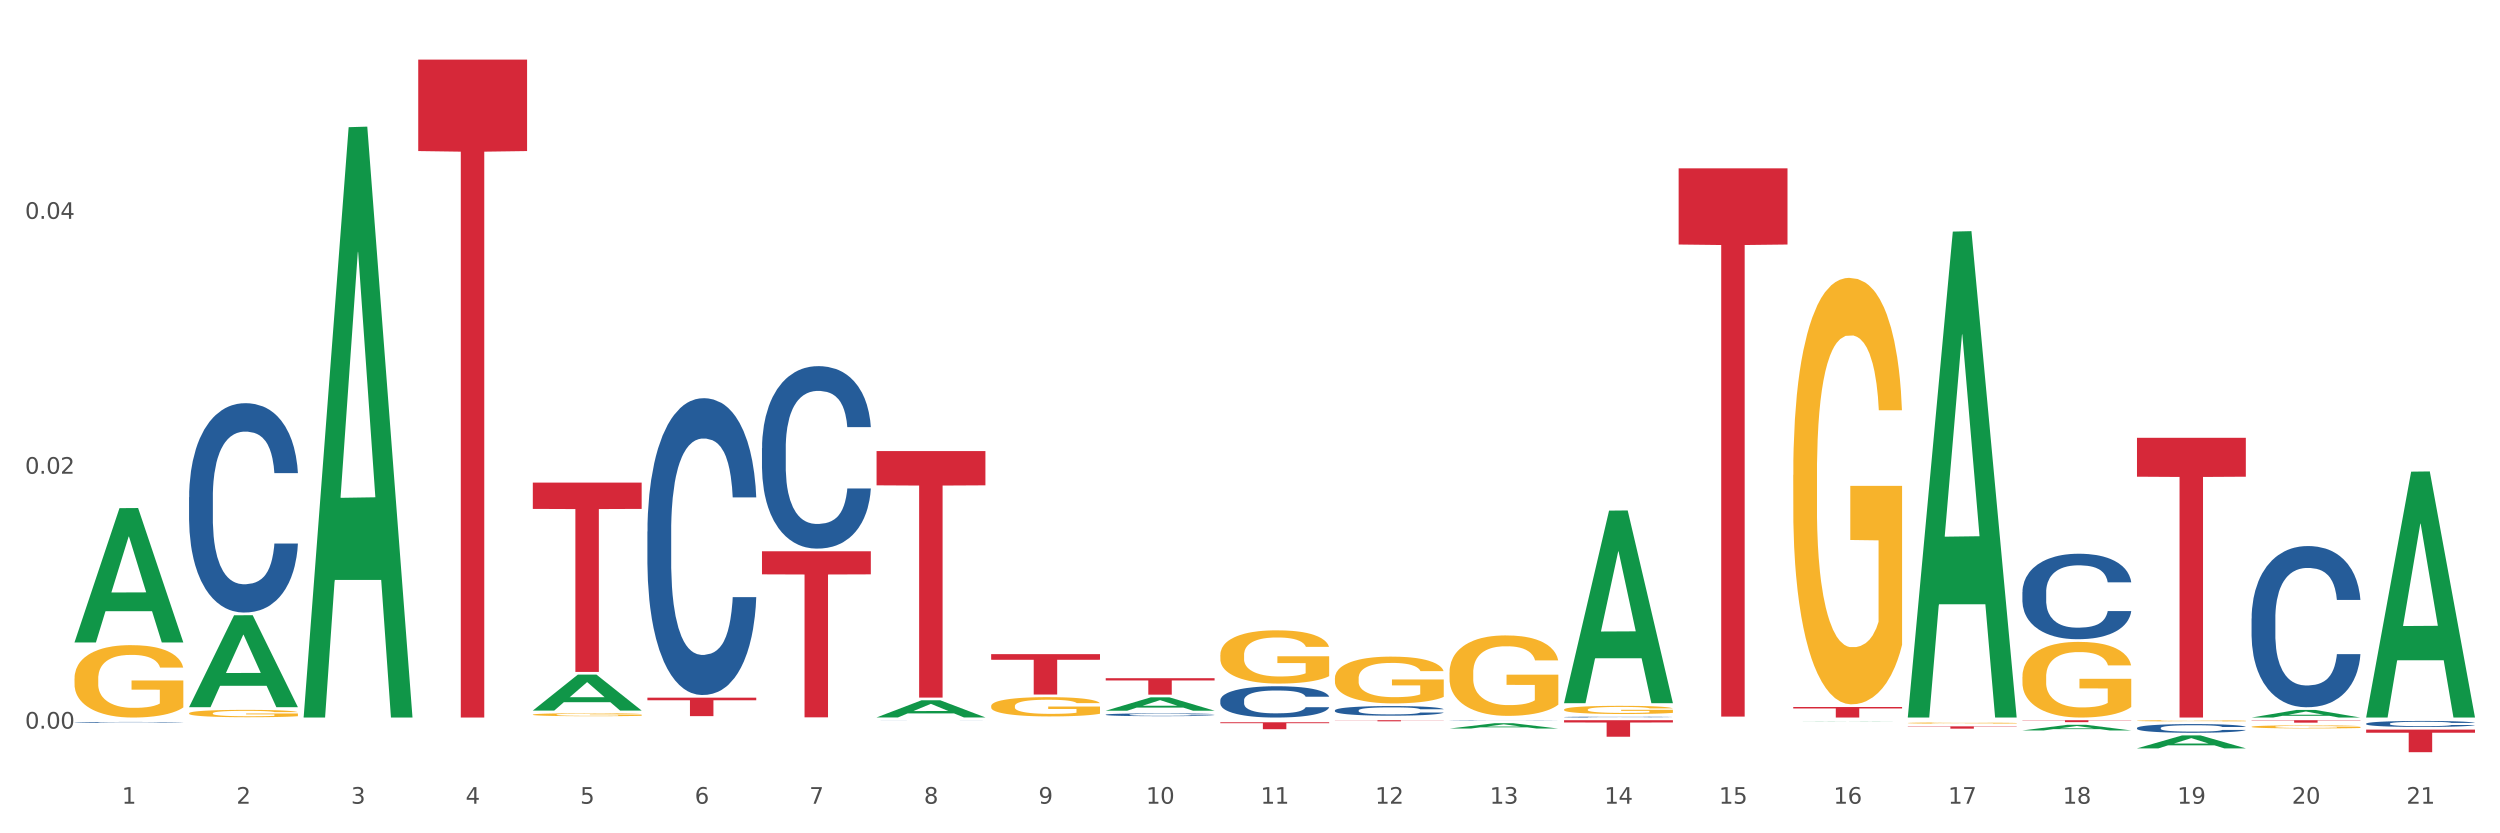 <?xml version="1.0" encoding="utf-8" standalone="no"?>
<!DOCTYPE svg PUBLIC "-//W3C//DTD SVG 1.1//EN"
  "http://www.w3.org/Graphics/SVG/1.1/DTD/svg11.dtd">
<svg xmlns:xlink="http://www.w3.org/1999/xlink" width="1080pt" height="360pt" viewBox="0 0 1080 360" xmlns="http://www.w3.org/2000/svg" version="1.1">
 <rect x="0" y="0" width="1080" height="360" fill="#333333" stroke="none"/>
 <defs>
  <style type="text/css">*{stroke-linejoin: round; stroke-linecap: butt}</style>
 </defs>
 <g id="figure_1">
  <g id="patch_1">
   <path d="M 0 360 
L 1080 360 
L 1080 0 
L 0 0 
z
" style="fill: #ffffff; stroke: #ffffff; stroke-linejoin: miter"/>
  </g>
  <g id="axes_1">
   <g id="matplotlib.axis_1">
    <g id="xtick_1">
     <g id="text_1">
      <!-- 1 -->
      <g style="fill: #4d4d4d" transform="translate(52.633 347.204) scale(0.096 -0.096)">
       <defs>
        <path id="DejaVuSans-31" d="M 794 531 
L 1825 531 
L 1825 4091 
L 703 3866 
L 703 4441 
L 1819 4666 
L 2450 4666 
L 2450 531 
L 3481 531 
L 3481 0 
L 794 0 
L 794 531 
z
" transform="scale(0.016)"/>
       </defs>
       <use xlink:href="#DejaVuSans-31"/>
      </g>
     </g>
    </g>
    <g id="xtick_2">
     <g id="text_2">
      <!-- 2 -->
      <g style="fill: #4d4d4d" transform="translate(102.133 347.204) scale(0.096 -0.096)">
       <defs>
        <path id="DejaVuSans-32" d="M 1228 531 
L 3431 531 
L 3431 0 
L 469 0 
L 469 531 
Q 828 903 1448 1529 
Q 2069 2156 2228 2338 
Q 2531 2678 2651 2914 
Q 2772 3150 2772 3378 
Q 2772 3750 2511 3984 
Q 2250 4219 1831 4219 
Q 1534 4219 1204 4116 
Q 875 4013 500 3803 
L 500 4441 
Q 881 4594 1212 4672 
Q 1544 4750 1819 4750 
Q 2544 4750 2975 4387 
Q 3406 4025 3406 3419 
Q 3406 3131 3298 2873 
Q 3191 2616 2906 2266 
Q 2828 2175 2409 1742 
Q 1991 1309 1228 531 
z
" transform="scale(0.016)"/>
       </defs>
       <use xlink:href="#DejaVuSans-32"/>
      </g>
     </g>
    </g>
    <g id="xtick_3">
     <g id="text_3">
      <!-- 3 -->
      <g style="fill: #4d4d4d" transform="translate(151.633 347.204) scale(0.096 -0.096)">
       <defs>
        <path id="DejaVuSans-33" d="M 2597 2516 
Q 3050 2419 3304 2112 
Q 3559 1806 3559 1356 
Q 3559 666 3084 287 
Q 2609 -91 1734 -91 
Q 1441 -91 1130 -33 
Q 819 25 488 141 
L 488 750 
Q 750 597 1062 519 
Q 1375 441 1716 441 
Q 2309 441 2620 675 
Q 2931 909 2931 1356 
Q 2931 1769 2642 2001 
Q 2353 2234 1838 2234 
L 1294 2234 
L 1294 2753 
L 1863 2753 
Q 2328 2753 2575 2939 
Q 2822 3125 2822 3475 
Q 2822 3834 2567 4026 
Q 2313 4219 1838 4219 
Q 1578 4219 1281 4162 
Q 984 4106 628 3988 
L 628 4550 
Q 988 4650 1302 4700 
Q 1616 4750 1894 4750 
Q 2613 4750 3031 4423 
Q 3450 4097 3450 3541 
Q 3450 3153 3228 2886 
Q 3006 2619 2597 2516 
z
" transform="scale(0.016)"/>
       </defs>
       <use xlink:href="#DejaVuSans-33"/>
      </g>
     </g>
    </g>
    <g id="xtick_4">
     <g id="text_4">
      <!-- 4 -->
      <g style="fill: #4d4d4d" transform="translate(201.133 347.204) scale(0.096 -0.096)">
       <defs>
        <path id="DejaVuSans-34" d="M 2419 4116 
L 825 1625 
L 2419 1625 
L 2419 4116 
z
M 2253 4666 
L 3047 4666 
L 3047 1625 
L 3713 1625 
L 3713 1100 
L 3047 1100 
L 3047 0 
L 2419 0 
L 2419 1100 
L 313 1100 
L 313 1709 
L 2253 4666 
z
" transform="scale(0.016)"/>
       </defs>
       <use xlink:href="#DejaVuSans-34"/>
      </g>
     </g>
    </g>
    <g id="xtick_5">
     <g id="text_5">
      <!-- 5 -->
      <g style="fill: #4d4d4d" transform="translate(250.633 347.204) scale(0.096 -0.096)">
       <defs>
        <path id="DejaVuSans-35" d="M 691 4666 
L 3169 4666 
L 3169 4134 
L 1269 4134 
L 1269 2991 
Q 1406 3038 1543 3061 
Q 1681 3084 1819 3084 
Q 2600 3084 3056 2656 
Q 3513 2228 3513 1497 
Q 3513 744 3044 326 
Q 2575 -91 1722 -91 
Q 1428 -91 1123 -41 
Q 819 9 494 109 
L 494 744 
Q 775 591 1075 516 
Q 1375 441 1709 441 
Q 2250 441 2565 725 
Q 2881 1009 2881 1497 
Q 2881 1984 2565 2268 
Q 2250 2553 1709 2553 
Q 1456 2553 1204 2497 
Q 953 2441 691 2322 
L 691 4666 
z
" transform="scale(0.016)"/>
       </defs>
       <use xlink:href="#DejaVuSans-35"/>
      </g>
     </g>
    </g>
    <g id="xtick_6">
     <g id="text_6">
      <!-- 6 -->
      <g style="fill: #4d4d4d" transform="translate(300.134 347.204) scale(0.096 -0.096)">
       <defs>
        <path id="DejaVuSans-36" d="M 2113 2584 
Q 1688 2584 1439 2293 
Q 1191 2003 1191 1497 
Q 1191 994 1439 701 
Q 1688 409 2113 409 
Q 2538 409 2786 701 
Q 3034 994 3034 1497 
Q 3034 2003 2786 2293 
Q 2538 2584 2113 2584 
z
M 3366 4563 
L 3366 3988 
Q 3128 4100 2886 4159 
Q 2644 4219 2406 4219 
Q 1781 4219 1451 3797 
Q 1122 3375 1075 2522 
Q 1259 2794 1537 2939 
Q 1816 3084 2150 3084 
Q 2853 3084 3261 2657 
Q 3669 2231 3669 1497 
Q 3669 778 3244 343 
Q 2819 -91 2113 -91 
Q 1303 -91 875 529 
Q 447 1150 447 2328 
Q 447 3434 972 4092 
Q 1497 4750 2381 4750 
Q 2619 4750 2861 4703 
Q 3103 4656 3366 4563 
z
" transform="scale(0.016)"/>
       </defs>
       <use xlink:href="#DejaVuSans-36"/>
      </g>
     </g>
    </g>
    <g id="xtick_7">
     <g id="text_7">
      <!-- 7 -->
      <g style="fill: #4d4d4d" transform="translate(349.634 347.204) scale(0.096 -0.096)">
       <defs>
        <path id="DejaVuSans-37" d="M 525 4666 
L 3525 4666 
L 3525 4397 
L 1831 0 
L 1172 0 
L 2766 4134 
L 525 4134 
L 525 4666 
z
" transform="scale(0.016)"/>
       </defs>
       <use xlink:href="#DejaVuSans-37"/>
      </g>
     </g>
    </g>
    <g id="xtick_8">
     <g id="text_8">
      <!-- 8 -->
      <g style="fill: #4d4d4d" transform="translate(399.134 347.204) scale(0.096 -0.096)">
       <defs>
        <path id="DejaVuSans-38" d="M 2034 2216 
Q 1584 2216 1326 1975 
Q 1069 1734 1069 1313 
Q 1069 891 1326 650 
Q 1584 409 2034 409 
Q 2484 409 2743 651 
Q 3003 894 3003 1313 
Q 3003 1734 2745 1975 
Q 2488 2216 2034 2216 
z
M 1403 2484 
Q 997 2584 770 2862 
Q 544 3141 544 3541 
Q 544 4100 942 4425 
Q 1341 4750 2034 4750 
Q 2731 4750 3128 4425 
Q 3525 4100 3525 3541 
Q 3525 3141 3298 2862 
Q 3072 2584 2669 2484 
Q 3125 2378 3379 2068 
Q 3634 1759 3634 1313 
Q 3634 634 3220 271 
Q 2806 -91 2034 -91 
Q 1263 -91 848 271 
Q 434 634 434 1313 
Q 434 1759 690 2068 
Q 947 2378 1403 2484 
z
M 1172 3481 
Q 1172 3119 1398 2916 
Q 1625 2713 2034 2713 
Q 2441 2713 2670 2916 
Q 2900 3119 2900 3481 
Q 2900 3844 2670 4047 
Q 2441 4250 2034 4250 
Q 1625 4250 1398 4047 
Q 1172 3844 1172 3481 
z
" transform="scale(0.016)"/>
       </defs>
       <use xlink:href="#DejaVuSans-38"/>
      </g>
     </g>
    </g>
    <g id="xtick_9">
     <g id="text_9">
      <!-- 9 -->
      <g style="fill: #4d4d4d" transform="translate(448.634 347.204) scale(0.096 -0.096)">
       <defs>
        <path id="DejaVuSans-39" d="M 703 97 
L 703 672 
Q 941 559 1184 500 
Q 1428 441 1663 441 
Q 2288 441 2617 861 
Q 2947 1281 2994 2138 
Q 2813 1869 2534 1725 
Q 2256 1581 1919 1581 
Q 1219 1581 811 2004 
Q 403 2428 403 3163 
Q 403 3881 828 4315 
Q 1253 4750 1959 4750 
Q 2769 4750 3195 4129 
Q 3622 3509 3622 2328 
Q 3622 1225 3098 567 
Q 2575 -91 1691 -91 
Q 1453 -91 1209 -44 
Q 966 3 703 97 
z
M 1959 2075 
Q 2384 2075 2632 2365 
Q 2881 2656 2881 3163 
Q 2881 3666 2632 3958 
Q 2384 4250 1959 4250 
Q 1534 4250 1286 3958 
Q 1038 3666 1038 3163 
Q 1038 2656 1286 2365 
Q 1534 2075 1959 2075 
z
" transform="scale(0.016)"/>
       </defs>
       <use xlink:href="#DejaVuSans-39"/>
      </g>
     </g>
    </g>
    <g id="xtick_10">
     <g id="text_10">
      <!-- 10 -->
      <g style="fill: #4d4d4d" transform="translate(495.079 347.204) scale(0.096 -0.096)">
       <defs>
        <path id="DejaVuSans-30" d="M 2034 4250 
Q 1547 4250 1301 3770 
Q 1056 3291 1056 2328 
Q 1056 1369 1301 889 
Q 1547 409 2034 409 
Q 2525 409 2770 889 
Q 3016 1369 3016 2328 
Q 3016 3291 2770 3770 
Q 2525 4250 2034 4250 
z
M 2034 4750 
Q 2819 4750 3233 4129 
Q 3647 3509 3647 2328 
Q 3647 1150 3233 529 
Q 2819 -91 2034 -91 
Q 1250 -91 836 529 
Q 422 1150 422 2328 
Q 422 3509 836 4129 
Q 1250 4750 2034 4750 
z
" transform="scale(0.016)"/>
       </defs>
       <use xlink:href="#DejaVuSans-31"/>
       <use xlink:href="#DejaVuSans-30" transform="translate(63.623 0)"/>
      </g>
     </g>
    </g>
    <g id="xtick_11">
     <g id="text_11">
      <!-- 11 -->
      <g style="fill: #4d4d4d" transform="translate(544.58 347.204) scale(0.096 -0.096)">
       <use xlink:href="#DejaVuSans-31"/>
       <use xlink:href="#DejaVuSans-31" transform="translate(63.623 0)"/>
      </g>
     </g>
    </g>
    <g id="xtick_12">
     <g id="text_12">
      <!-- 12 -->
      <g style="fill: #4d4d4d" transform="translate(594.08 347.204) scale(0.096 -0.096)">
       <use xlink:href="#DejaVuSans-31"/>
       <use xlink:href="#DejaVuSans-32" transform="translate(63.623 0)"/>
      </g>
     </g>
    </g>
    <g id="xtick_13">
     <g id="text_13">
      <!-- 13 -->
      <g style="fill: #4d4d4d" transform="translate(643.58 347.204) scale(0.096 -0.096)">
       <use xlink:href="#DejaVuSans-31"/>
       <use xlink:href="#DejaVuSans-33" transform="translate(63.623 0)"/>
      </g>
     </g>
    </g>
    <g id="xtick_14">
     <g id="text_14">
      <!-- 14 -->
      <g style="fill: #4d4d4d" transform="translate(693.08 347.204) scale(0.096 -0.096)">
       <use xlink:href="#DejaVuSans-31"/>
       <use xlink:href="#DejaVuSans-34" transform="translate(63.623 0)"/>
      </g>
     </g>
    </g>
    <g id="xtick_15">
     <g id="text_15">
      <!-- 15 -->
      <g style="fill: #4d4d4d" transform="translate(742.58 347.204) scale(0.096 -0.096)">
       <use xlink:href="#DejaVuSans-31"/>
       <use xlink:href="#DejaVuSans-35" transform="translate(63.623 0)"/>
      </g>
     </g>
    </g>
    <g id="xtick_16">
     <g id="text_16">
      <!-- 16 -->
      <g style="fill: #4d4d4d" transform="translate(792.08 347.204) scale(0.096 -0.096)">
       <use xlink:href="#DejaVuSans-31"/>
       <use xlink:href="#DejaVuSans-36" transform="translate(63.623 0)"/>
      </g>
     </g>
    </g>
    <g id="xtick_17">
     <g id="text_17">
      <!-- 17 -->
      <g style="fill: #4d4d4d" transform="translate(841.58 347.204) scale(0.096 -0.096)">
       <use xlink:href="#DejaVuSans-31"/>
       <use xlink:href="#DejaVuSans-37" transform="translate(63.623 0)"/>
      </g>
     </g>
    </g>
    <g id="xtick_18">
     <g id="text_18">
      <!-- 18 -->
      <g style="fill: #4d4d4d" transform="translate(891.08 347.204) scale(0.096 -0.096)">
       <use xlink:href="#DejaVuSans-31"/>
       <use xlink:href="#DejaVuSans-38" transform="translate(63.623 0)"/>
      </g>
     </g>
    </g>
    <g id="xtick_19">
     <g id="text_19">
      <!-- 19 -->
      <g style="fill: #4d4d4d" transform="translate(940.58 347.204) scale(0.096 -0.096)">
       <use xlink:href="#DejaVuSans-31"/>
       <use xlink:href="#DejaVuSans-39" transform="translate(63.623 0)"/>
      </g>
     </g>
    </g>
    <g id="xtick_20">
     <g id="text_20">
      <!-- 20 -->
      <g style="fill: #4d4d4d" transform="translate(990.08 347.204) scale(0.096 -0.096)">
       <use xlink:href="#DejaVuSans-32"/>
       <use xlink:href="#DejaVuSans-30" transform="translate(63.623 0)"/>
      </g>
     </g>
    </g>
    <g id="xtick_21">
     <g id="text_21">
      <!-- 21 -->
      <g style="fill: #4d4d4d" transform="translate(1039.58 347.204) scale(0.096 -0.096)">
       <use xlink:href="#DejaVuSans-32"/>
       <use xlink:href="#DejaVuSans-31" transform="translate(63.623 0)"/>
      </g>
     </g>
    </g>
    <g id="xtick_22"/>
    <g id="xtick_23"/>
    <g id="xtick_24"/>
    <g id="xtick_25"/>
    <g id="xtick_26"/>
    <g id="xtick_27"/>
    <g id="xtick_28"/>
    <g id="xtick_29"/>
    <g id="xtick_30"/>
    <g id="xtick_31"/>
    <g id="xtick_32"/>
    <g id="xtick_33"/>
    <g id="xtick_34"/>
    <g id="xtick_35"/>
    <g id="xtick_36"/>
    <g id="xtick_37"/>
    <g id="xtick_38"/>
    <g id="xtick_39"/>
    <g id="xtick_40"/>
    <g id="xtick_41"/>
   </g>
   <g id="matplotlib.axis_2">
    <g id="ytick_1">
     <g id="text_22">
      <!-- 0.00 -->
      <g style="fill: #4d4d4d" transform="translate(10.8 314.772) scale(0.096 -0.096)">
       <defs>
        <path id="DejaVuSans-2e" d="M 684 794 
L 1344 794 
L 1344 0 
L 684 0 
L 684 794 
z
" transform="scale(0.016)"/>
       </defs>
       <use xlink:href="#DejaVuSans-30"/>
       <use xlink:href="#DejaVuSans-2e" transform="translate(63.623 0)"/>
       <use xlink:href="#DejaVuSans-30" transform="translate(95.41 0)"/>
       <use xlink:href="#DejaVuSans-30" transform="translate(159.033 0)"/>
      </g>
     </g>
    </g>
    <g id="ytick_2">
     <g id="text_23">
      <!-- 0.02 -->
      <g style="fill: #4d4d4d" transform="translate(10.8 204.655) scale(0.096 -0.096)">
       <use xlink:href="#DejaVuSans-30"/>
       <use xlink:href="#DejaVuSans-2e" transform="translate(63.623 0)"/>
       <use xlink:href="#DejaVuSans-30" transform="translate(95.41 0)"/>
       <use xlink:href="#DejaVuSans-32" transform="translate(159.033 0)"/>
      </g>
     </g>
    </g>
    <g id="ytick_3">
     <g id="text_24">
      <!-- 0.04 -->
      <g style="fill: #4d4d4d" transform="translate(10.8 94.537) scale(0.096 -0.096)">
       <use xlink:href="#DejaVuSans-30"/>
       <use xlink:href="#DejaVuSans-2e" transform="translate(63.623 0)"/>
       <use xlink:href="#DejaVuSans-30" transform="translate(95.41 0)"/>
       <use xlink:href="#DejaVuSans-34" transform="translate(159.033 0)"/>
      </g>
     </g>
    </g>
    <g id="ytick_4"/>
    <g id="ytick_5"/>
    <g id="ytick_6"/>
   </g>
   <g id="PolyCollection_1">
    <path d="M 32.175 277.446 
L 32.223 277.391 
L 51.615 219.518 
L 59.663 219.463 
L 79.2 277.555 
L 69.892 277.555 
L 65.674 264.027 
L 45.652 264.027 
L 45.507 264.245 
L 41.435 277.555 
L 32.175 277.555 
L 32.175 277.446 
L 48.173 255.955 
L 63.153 255.9 
L 55.736 231.845 
L 55.639 231.736 
L 55.542 231.9 
L 48.125 255.9 
L 48.173 255.955 
L 32.175 277.446 
z
" clip-path="url(#p055fbf0663)" style="fill: #109648"/>
    <path d="M 279.675 301.394 
L 326.7 301.394 
L 326.7 302.501 
L 308.202 302.508 
L 308.202 309.356 
L 298.062 309.356 
L 298.062 302.508 
L 279.675 302.501 
L 279.675 301.402 
L 279.675 301.394 
z
" clip-path="url(#p055fbf0663)" style="fill: #d62839"/>
    <path d="M 329.175 238.149 
L 376.2 238.149 
L 376.2 248.119 
L 357.702 248.186 
L 357.702 309.89 
L 347.562 309.89 
L 347.562 248.186 
L 329.175 248.119 
L 329.175 238.217 
L 329.175 238.149 
z
" clip-path="url(#p055fbf0663)" style="fill: #d62839"/>
    <path d="M 378.675 194.863 
L 425.7 194.863 
L 425.7 209.662 
L 407.202 209.762 
L 407.202 301.359 
L 397.062 301.359 
L 397.062 209.762 
L 378.675 209.662 
L 378.675 194.963 
L 378.675 194.863 
z
" clip-path="url(#p055fbf0663)" style="fill: #d62839"/>
    <path d="M 428.175 282.595 
L 475.2 282.595 
L 475.2 285.018 
L 456.702 285.034 
L 456.702 300.026 
L 446.562 300.026 
L 446.562 285.034 
L 428.175 285.018 
L 428.175 282.612 
L 428.175 282.595 
z
" clip-path="url(#p055fbf0663)" style="fill: #d62839"/>
    <path d="M 477.675 292.978 
L 524.7 292.978 
L 524.7 293.968 
L 506.202 293.974 
L 506.202 300.1 
L 496.062 300.1 
L 496.062 293.974 
L 477.675 293.968 
L 477.675 292.984 
L 477.675 292.978 
z
" clip-path="url(#p055fbf0663)" style="fill: #d62839"/>
    <path d="M 527.175 312.017 
L 574.2 312.017 
L 574.2 312.432 
L 555.702 312.435 
L 555.702 315.005 
L 545.562 315.005 
L 545.562 312.435 
L 527.175 312.432 
L 527.175 312.02 
L 527.175 312.017 
z
" clip-path="url(#p055fbf0663)" style="fill: #d62839"/>
    <path d="M 576.675 311.125 
L 623.7 311.125 
L 623.7 311.193 
L 605.202 311.193 
L 605.202 311.612 
L 595.062 311.612 
L 595.062 311.193 
L 576.675 311.193 
L 576.675 311.126 
L 576.675 311.125 
z
" clip-path="url(#p055fbf0663)" style="fill: #d62839"/>
    <path d="M 675.675 311.125 
L 722.7 311.125 
L 722.7 312.116 
L 704.202 312.123 
L 704.202 318.256 
L 694.062 318.256 
L 694.062 312.123 
L 675.675 312.116 
L 675.675 311.132 
L 675.675 311.125 
z
" clip-path="url(#p055fbf0663)" style="fill: #d62839"/>
    <path d="M 725.175 72.716 
L 772.2 72.716 
L 772.2 105.632 
L 753.702 105.854 
L 753.702 309.573 
L 743.562 309.573 
L 743.562 105.854 
L 725.175 105.632 
L 725.175 72.939 
L 725.175 72.716 
z
" clip-path="url(#p055fbf0663)" style="fill: #d62839"/>
    <path d="M 824.175 313.767 
L 871.2 313.767 
L 871.2 313.907 
L 852.702 313.908 
L 852.702 314.775 
L 842.562 314.775 
L 842.562 313.908 
L 824.175 313.907 
L 824.175 313.768 
L 824.175 313.767 
z
" clip-path="url(#p055fbf0663)" style="fill: #d62839"/>
    <path d="M 873.675 311.125 
L 920.7 311.125 
L 920.7 311.243 
L 902.202 311.243 
L 902.202 311.97 
L 892.062 311.97 
L 892.062 311.243 
L 873.675 311.243 
L 873.675 311.126 
L 873.675 311.125 
z
" clip-path="url(#p055fbf0663)" style="fill: #d62839"/>
    <path d="M 1022.175 312.615 
L 1022.231 312.613 
L 1022.231 312.547 
L 1022.397 312.456 
L 1023.009 312.29 
L 1023.787 312.165 
L 1025.121 312.018 
L 1025.844 311.956 
L 1026.789 311.887 
L 1028.734 311.776 
L 1030.957 311.681 
L 1032.514 311.629 
L 1033.681 311.596 
L 1036.294 311.536 
L 1037.794 311.51 
L 1039.351 311.489 
L 1040.685 311.475 
L 1042.908 311.458 
L 1044.687 311.451 
L 1046.744 311.449 
L 1048.467 311.451 
L 1050.746 311.46 
L 1054.081 311.489 
L 1055.359 311.505 
L 1057.082 311.534 
L 1058.861 311.572 
L 1060.306 311.61 
L 1061.974 311.664 
L 1063.697 311.735 
L 1065.365 311.826 
L 1066.532 311.909 
L 1067.477 311.996 
L 1068.311 312.103 
L 1068.922 312.219 
L 1069.2 312.317 
L 1059.028 312.317 
L 1058.75 312.229 
L 1058.194 312.134 
L 1057.638 312.07 
L 1057.027 312.018 
L 1056.082 311.958 
L 1055.248 311.92 
L 1053.859 311.875 
L 1052.58 311.847 
L 1051.524 311.83 
L 1050.245 311.816 
L 1047.522 311.802 
L 1045.576 311.802 
L 1044.353 311.807 
L 1042.853 311.819 
L 1041.574 311.835 
L 1040.073 311.864 
L 1038.906 311.894 
L 1037.739 311.935 
L 1037.072 311.963 
L 1036.071 312.015 
L 1035.404 312.058 
L 1034.515 312.132 
L 1034.015 312.184 
L 1033.125 312.319 
L 1032.736 312.419 
L 1032.569 312.487 
L 1032.458 312.563 
L 1032.458 312.933 
L 1032.792 313.099 
L 1033.07 313.17 
L 1033.514 313.251 
L 1034.348 313.355 
L 1035.571 313.457 
L 1036.849 313.531 
L 1037.906 313.576 
L 1038.906 313.609 
L 1039.907 313.635 
L 1041.13 313.659 
L 1042.13 313.673 
L 1043.631 313.687 
L 1045.41 313.695 
L 1046.799 313.695 
L 1049.634 313.683 
L 1050.912 313.671 
L 1052.135 313.654 
L 1053.469 313.628 
L 1054.526 313.6 
L 1055.137 313.578 
L 1056.138 313.533 
L 1056.916 313.486 
L 1057.583 313.431 
L 1058.027 313.384 
L 1058.528 313.313 
L 1058.917 313.232 
L 1059.028 313.189 
L 1069.2 313.189 
L 1068.978 313.275 
L 1068.589 313.358 
L 1067.81 313.469 
L 1067.199 313.533 
L 1066.254 313.612 
L 1065.253 313.678 
L 1063.864 313.751 
L 1062.585 313.806 
L 1061.251 313.853 
L 1059.806 313.896 
L 1057.194 313.955 
L 1056.249 313.972 
L 1054.248 314 
L 1052.691 314.017 
L 1050.412 314.034 
L 1048.078 314.043 
L 1045.632 314.046 
L 1043.464 314.041 
L 1041.074 314.027 
L 1039.573 314.012 
L 1037.906 313.991 
L 1035.96 313.958 
L 1034.126 313.917 
L 1032.403 313.87 
L 1030.791 313.815 
L 1029.29 313.754 
L 1027.344 313.652 
L 1025.899 313.552 
L 1024.843 313.46 
L 1024.12 313.381 
L 1023.398 313.282 
L 1023.009 313.213 
L 1022.397 313.047 
L 1022.175 312.893 
L 1022.175 312.615 
z
" clip-path="url(#p055fbf0663)" style="fill: #255c99"/>
    <path d="M 972.675 267.182 
L 972.731 267.118 
L 972.731 265.337 
L 972.897 262.92 
L 973.509 258.468 
L 974.287 255.097 
L 975.621 251.153 
L 976.344 249.499 
L 977.289 247.655 
L 979.234 244.665 
L 981.457 242.121 
L 983.014 240.721 
L 984.181 239.831 
L 986.794 238.241 
L 988.294 237.541 
L 989.851 236.969 
L 991.185 236.587 
L 993.408 236.142 
L 995.187 235.951 
L 997.244 235.887 
L 998.967 235.951 
L 1001.246 236.205 
L 1004.581 236.969 
L 1005.859 237.414 
L 1007.582 238.177 
L 1009.361 239.195 
L 1010.806 240.212 
L 1012.474 241.675 
L 1014.197 243.584 
L 1015.865 246.001 
L 1017.032 248.227 
L 1017.977 250.58 
L 1018.811 253.443 
L 1019.422 256.56 
L 1019.7 259.167 
L 1009.528 259.167 
L 1009.25 256.814 
L 1008.694 254.27 
L 1008.138 252.552 
L 1007.527 251.153 
L 1006.582 249.563 
L 1005.748 248.545 
L 1004.359 247.337 
L 1003.08 246.573 
L 1002.024 246.128 
L 1000.745 245.746 
L 998.022 245.365 
L 996.076 245.365 
L 994.853 245.492 
L 993.353 245.81 
L 992.074 246.255 
L 990.573 247.018 
L 989.406 247.845 
L 988.239 248.927 
L 987.572 249.69 
L 986.571 251.089 
L 985.904 252.234 
L 985.015 254.206 
L 984.515 255.605 
L 983.625 259.231 
L 983.236 261.903 
L 983.069 263.747 
L 982.958 265.783 
L 982.958 275.705 
L 983.292 280.158 
L 983.57 282.066 
L 984.014 284.229 
L 984.848 287.028 
L 986.071 289.763 
L 987.349 291.734 
L 988.406 292.943 
L 989.406 293.834 
L 990.407 294.533 
L 991.63 295.169 
L 992.63 295.551 
L 994.131 295.933 
L 995.91 296.123 
L 997.299 296.123 
L 1000.134 295.805 
L 1001.413 295.487 
L 1002.635 295.042 
L 1003.969 294.342 
L 1005.026 293.579 
L 1005.637 293.007 
L 1006.638 291.798 
L 1007.416 290.526 
L 1008.083 289.063 
L 1008.527 287.791 
L 1009.028 285.883 
L 1009.417 283.72 
L 1009.528 282.575 
L 1019.7 282.575 
L 1019.478 284.865 
L 1019.089 287.091 
L 1018.31 290.081 
L 1017.699 291.798 
L 1016.754 293.897 
L 1015.753 295.678 
L 1014.364 297.65 
L 1013.085 299.113 
L 1011.751 300.385 
L 1010.306 301.53 
L 1007.694 303.12 
L 1006.749 303.565 
L 1004.748 304.329 
L 1003.191 304.774 
L 1000.912 305.219 
L 998.578 305.474 
L 996.132 305.537 
L 993.964 305.41 
L 991.574 305.028 
L 990.073 304.647 
L 988.406 304.074 
L 986.46 303.184 
L 984.626 302.102 
L 982.903 300.83 
L 981.291 299.367 
L 979.79 297.714 
L 977.844 294.978 
L 976.399 292.307 
L 975.343 289.826 
L 974.62 287.727 
L 973.898 285.056 
L 973.509 283.211 
L 972.897 278.759 
L 972.675 274.624 
L 972.675 267.182 
z
" clip-path="url(#p055fbf0663)" style="fill: #255c99"/>
    <path d="M 923.175 314.487 
L 923.231 314.484 
L 923.231 314.388 
L 923.397 314.257 
L 924.009 314.016 
L 924.787 313.834 
L 926.121 313.621 
L 926.844 313.531 
L 927.789 313.432 
L 929.734 313.27 
L 931.957 313.133 
L 933.514 313.057 
L 934.681 313.009 
L 937.294 312.923 
L 938.794 312.885 
L 940.351 312.854 
L 941.685 312.833 
L 943.908 312.809 
L 945.687 312.799 
L 947.744 312.796 
L 949.467 312.799 
L 951.746 312.813 
L 955.081 312.854 
L 956.359 312.878 
L 958.082 312.919 
L 959.861 312.974 
L 961.306 313.029 
L 962.974 313.109 
L 964.697 313.212 
L 966.365 313.342 
L 967.532 313.463 
L 968.477 313.59 
L 969.311 313.745 
L 969.922 313.913 
L 970.2 314.054 
L 960.028 314.054 
L 959.75 313.927 
L 959.194 313.789 
L 958.638 313.696 
L 958.027 313.621 
L 957.082 313.535 
L 956.248 313.48 
L 954.859 313.415 
L 953.58 313.373 
L 952.524 313.349 
L 951.245 313.329 
L 948.522 313.308 
L 946.576 313.308 
L 945.353 313.315 
L 943.853 313.332 
L 942.574 313.356 
L 941.073 313.397 
L 939.906 313.442 
L 938.739 313.501 
L 938.072 313.542 
L 937.071 313.617 
L 936.404 313.679 
L 935.515 313.786 
L 935.015 313.862 
L 934.125 314.058 
L 933.736 314.202 
L 933.569 314.302 
L 933.458 314.412 
L 933.458 314.948 
L 933.792 315.189 
L 934.07 315.292 
L 934.514 315.409 
L 935.348 315.56 
L 936.571 315.708 
L 937.849 315.814 
L 938.906 315.88 
L 939.906 315.928 
L 940.907 315.966 
L 942.13 316 
L 943.13 316.021 
L 944.631 316.041 
L 946.41 316.052 
L 947.799 316.052 
L 950.634 316.035 
L 951.913 316.017 
L 953.135 315.993 
L 954.469 315.955 
L 955.526 315.914 
L 956.137 315.883 
L 957.138 315.818 
L 957.916 315.749 
L 958.583 315.67 
L 959.027 315.601 
L 959.528 315.498 
L 959.917 315.381 
L 960.028 315.319 
L 970.2 315.319 
L 969.978 315.443 
L 969.589 315.564 
L 968.81 315.725 
L 968.199 315.818 
L 967.254 315.931 
L 966.253 316.028 
L 964.864 316.134 
L 963.585 316.213 
L 962.251 316.282 
L 960.806 316.344 
L 958.194 316.43 
L 957.249 316.454 
L 955.248 316.495 
L 953.691 316.519 
L 951.412 316.543 
L 949.078 316.557 
L 946.632 316.561 
L 944.464 316.554 
L 942.074 316.533 
L 940.573 316.512 
L 938.906 316.482 
L 936.96 316.433 
L 935.126 316.375 
L 933.403 316.306 
L 931.791 316.227 
L 930.29 316.138 
L 928.344 315.99 
L 926.899 315.845 
L 925.843 315.711 
L 925.12 315.598 
L 924.398 315.453 
L 924.009 315.354 
L 923.397 315.113 
L 923.175 314.89 
L 923.175 314.487 
z
" clip-path="url(#p055fbf0663)" style="fill: #255c99"/>
    <path d="M 873.675 255.806 
L 873.731 255.772 
L 873.731 254.827 
L 873.897 253.545 
L 874.509 251.184 
L 875.287 249.396 
L 876.621 247.305 
L 877.344 246.428 
L 878.289 245.449 
L 880.234 243.864 
L 882.457 242.515 
L 884.014 241.772 
L 885.181 241.3 
L 887.794 240.457 
L 889.294 240.086 
L 890.851 239.782 
L 892.185 239.58 
L 894.408 239.344 
L 896.187 239.242 
L 898.244 239.209 
L 899.967 239.242 
L 902.246 239.377 
L 905.581 239.782 
L 906.859 240.018 
L 908.582 240.423 
L 910.361 240.963 
L 911.806 241.502 
L 913.474 242.278 
L 915.197 243.29 
L 916.865 244.572 
L 918.032 245.753 
L 918.977 247.001 
L 919.811 248.519 
L 920.422 250.172 
L 920.7 251.555 
L 910.528 251.555 
L 910.25 250.307 
L 909.694 248.958 
L 909.138 248.047 
L 908.527 247.305 
L 907.582 246.461 
L 906.748 245.922 
L 905.359 245.281 
L 904.08 244.876 
L 903.024 244.64 
L 901.745 244.437 
L 899.022 244.235 
L 897.076 244.235 
L 895.853 244.302 
L 894.353 244.471 
L 893.074 244.707 
L 891.573 245.112 
L 890.406 245.551 
L 889.239 246.124 
L 888.572 246.529 
L 887.571 247.271 
L 886.904 247.878 
L 886.015 248.924 
L 885.515 249.666 
L 884.625 251.589 
L 884.236 253.006 
L 884.069 253.984 
L 883.958 255.063 
L 883.958 260.326 
L 884.292 262.687 
L 884.57 263.699 
L 885.014 264.846 
L 885.848 266.331 
L 887.071 267.781 
L 888.349 268.827 
L 889.406 269.468 
L 890.406 269.94 
L 891.407 270.311 
L 892.63 270.648 
L 893.63 270.851 
L 895.131 271.053 
L 896.91 271.154 
L 898.299 271.154 
L 901.134 270.986 
L 902.413 270.817 
L 903.635 270.581 
L 904.969 270.21 
L 906.026 269.805 
L 906.637 269.502 
L 907.638 268.861 
L 908.416 268.186 
L 909.083 267.41 
L 909.527 266.735 
L 910.028 265.723 
L 910.417 264.576 
L 910.528 263.969 
L 920.7 263.969 
L 920.478 265.184 
L 920.089 266.364 
L 919.31 267.95 
L 918.699 268.861 
L 917.754 269.974 
L 916.753 270.918 
L 915.364 271.964 
L 914.085 272.74 
L 912.751 273.415 
L 911.306 274.022 
L 908.694 274.865 
L 907.749 275.101 
L 905.748 275.506 
L 904.191 275.742 
L 901.912 275.978 
L 899.578 276.113 
L 897.132 276.147 
L 894.964 276.08 
L 892.574 275.877 
L 891.073 275.675 
L 889.406 275.371 
L 887.46 274.899 
L 885.626 274.325 
L 883.903 273.651 
L 882.291 272.875 
L 880.79 271.998 
L 878.844 270.547 
L 877.399 269.13 
L 876.343 267.815 
L 875.62 266.702 
L 874.898 265.285 
L 874.509 264.307 
L 873.897 261.945 
L 873.675 259.752 
L 873.675 255.806 
z
" clip-path="url(#p055fbf0663)" style="fill: #255c99"/>
    <path d="M 675.675 309.769 
L 675.731 309.769 
L 675.731 309.759 
L 675.897 309.745 
L 676.509 309.72 
L 677.287 309.701 
L 678.621 309.679 
L 679.344 309.67 
L 680.289 309.66 
L 682.234 309.643 
L 684.457 309.629 
L 686.014 309.621 
L 687.181 309.616 
L 689.794 309.607 
L 691.294 309.603 
L 692.851 309.6 
L 694.185 309.598 
L 696.408 309.595 
L 698.187 309.594 
L 700.244 309.594 
L 701.967 309.594 
L 704.246 309.595 
L 707.581 309.6 
L 708.859 309.602 
L 710.582 309.606 
L 712.361 309.612 
L 713.806 309.618 
L 715.474 309.626 
L 717.197 309.637 
L 718.865 309.65 
L 720.032 309.663 
L 720.977 309.676 
L 721.811 309.692 
L 722.422 309.709 
L 722.7 309.724 
L 712.528 309.724 
L 712.25 309.711 
L 711.694 309.697 
L 711.138 309.687 
L 710.527 309.679 
L 709.582 309.67 
L 708.748 309.664 
L 707.359 309.658 
L 706.08 309.653 
L 705.024 309.651 
L 703.745 309.649 
L 701.022 309.647 
L 699.076 309.647 
L 697.853 309.647 
L 696.353 309.649 
L 695.074 309.652 
L 693.573 309.656 
L 692.406 309.661 
L 691.239 309.667 
L 690.572 309.671 
L 689.571 309.679 
L 688.904 309.685 
L 688.015 309.696 
L 687.515 309.704 
L 686.625 309.724 
L 686.236 309.739 
L 686.069 309.75 
L 685.958 309.761 
L 685.958 309.817 
L 686.292 309.842 
L 686.57 309.852 
L 687.014 309.864 
L 687.848 309.88 
L 689.071 309.895 
L 690.349 309.906 
L 691.406 309.913 
L 692.406 309.918 
L 693.407 309.922 
L 694.63 309.926 
L 695.63 309.928 
L 697.131 309.93 
L 698.91 309.931 
L 700.299 309.931 
L 703.134 309.929 
L 704.413 309.927 
L 705.635 309.925 
L 706.969 309.921 
L 708.026 309.917 
L 708.637 309.914 
L 709.638 309.907 
L 710.416 309.9 
L 711.083 309.891 
L 711.527 309.884 
L 712.028 309.874 
L 712.417 309.862 
L 712.528 309.855 
L 722.7 309.855 
L 722.478 309.868 
L 722.089 309.88 
L 721.31 309.897 
L 720.699 309.907 
L 719.754 309.919 
L 718.753 309.928 
L 717.364 309.94 
L 716.085 309.948 
L 714.751 309.955 
L 713.306 309.961 
L 710.694 309.97 
L 709.749 309.973 
L 707.748 309.977 
L 706.191 309.979 
L 703.912 309.982 
L 701.578 309.983 
L 699.132 309.984 
L 696.964 309.983 
L 694.574 309.981 
L 693.073 309.979 
L 691.406 309.976 
L 689.46 309.971 
L 687.626 309.964 
L 685.903 309.957 
L 684.291 309.949 
L 682.79 309.94 
L 680.844 309.925 
L 679.399 309.91 
L 678.343 309.896 
L 677.62 309.884 
L 676.898 309.869 
L 676.509 309.859 
L 675.897 309.834 
L 675.675 309.811 
L 675.675 309.769 
z
" clip-path="url(#p055fbf0663)" style="fill: #255c99"/>
    <path d="M 626.175 311.197 
L 626.231 311.197 
L 626.231 311.193 
L 626.397 311.187 
L 627.009 311.177 
L 627.787 311.169 
L 629.121 311.16 
L 629.844 311.156 
L 630.789 311.152 
L 632.734 311.145 
L 634.957 311.139 
L 636.514 311.136 
L 637.681 311.134 
L 640.294 311.131 
L 641.794 311.129 
L 643.351 311.128 
L 644.685 311.127 
L 646.908 311.126 
L 648.687 311.125 
L 650.744 311.125 
L 652.467 311.125 
L 654.746 311.126 
L 658.081 311.128 
L 659.359 311.129 
L 661.082 311.13 
L 662.861 311.133 
L 664.306 311.135 
L 665.974 311.138 
L 667.697 311.143 
L 669.365 311.148 
L 670.532 311.153 
L 671.477 311.159 
L 672.311 311.165 
L 672.922 311.172 
L 673.2 311.178 
L 663.028 311.178 
L 662.75 311.173 
L 662.194 311.167 
L 661.638 311.163 
L 661.027 311.16 
L 660.082 311.156 
L 659.248 311.154 
L 657.859 311.151 
L 656.58 311.15 
L 655.524 311.149 
L 654.245 311.148 
L 651.522 311.147 
L 649.576 311.147 
L 648.353 311.147 
L 646.853 311.148 
L 645.574 311.149 
L 644.073 311.151 
L 642.906 311.153 
L 641.739 311.155 
L 641.072 311.157 
L 640.071 311.16 
L 639.404 311.163 
L 638.515 311.167 
L 638.015 311.17 
L 637.125 311.179 
L 636.736 311.185 
L 636.569 311.189 
L 636.458 311.194 
L 636.458 311.216 
L 636.792 311.226 
L 637.07 311.231 
L 637.514 311.236 
L 638.348 311.242 
L 639.571 311.248 
L 640.849 311.253 
L 641.906 311.256 
L 642.906 311.258 
L 643.907 311.259 
L 645.13 311.261 
L 646.13 311.262 
L 647.631 311.263 
L 649.41 311.263 
L 650.799 311.263 
L 653.634 311.262 
L 654.913 311.262 
L 656.135 311.26 
L 657.469 311.259 
L 658.526 311.257 
L 659.137 311.256 
L 660.138 311.253 
L 660.916 311.25 
L 661.583 311.247 
L 662.027 311.244 
L 662.528 311.24 
L 662.917 311.235 
L 663.028 311.232 
L 673.2 311.232 
L 672.978 311.237 
L 672.589 311.242 
L 671.81 311.249 
L 671.199 311.253 
L 670.254 311.258 
L 669.253 311.262 
L 667.864 311.266 
L 666.585 311.27 
L 665.251 311.273 
L 663.806 311.275 
L 661.194 311.279 
L 660.249 311.28 
L 658.248 311.282 
L 656.691 311.283 
L 654.412 311.284 
L 652.078 311.284 
L 649.632 311.285 
L 647.464 311.284 
L 645.074 311.283 
L 643.573 311.282 
L 641.906 311.281 
L 639.96 311.279 
L 638.126 311.277 
L 636.403 311.274 
L 634.791 311.27 
L 633.29 311.267 
L 631.344 311.26 
L 629.899 311.254 
L 628.843 311.249 
L 628.12 311.244 
L 627.398 311.238 
L 627.009 311.233 
L 626.397 311.223 
L 626.175 311.214 
L 626.175 311.197 
z
" clip-path="url(#p055fbf0663)" style="fill: #255c99"/>
    <path d="M 576.675 306.886 
L 576.731 306.882 
L 576.731 306.776 
L 576.897 306.631 
L 577.509 306.365 
L 578.287 306.164 
L 579.621 305.928 
L 580.344 305.829 
L 581.289 305.719 
L 583.234 305.54 
L 585.457 305.388 
L 587.014 305.305 
L 588.181 305.252 
L 590.794 305.157 
L 592.294 305.115 
L 593.851 305.081 
L 595.185 305.058 
L 597.408 305.031 
L 599.187 305.02 
L 601.244 305.016 
L 602.967 305.02 
L 605.246 305.035 
L 608.581 305.081 
L 609.859 305.107 
L 611.582 305.153 
L 613.361 305.214 
L 614.806 305.274 
L 616.474 305.362 
L 618.197 305.476 
L 619.865 305.62 
L 621.032 305.753 
L 621.977 305.894 
L 622.811 306.065 
L 623.422 306.251 
L 623.7 306.407 
L 613.528 306.407 
L 613.25 306.266 
L 612.694 306.114 
L 612.138 306.012 
L 611.527 305.928 
L 610.582 305.833 
L 609.748 305.772 
L 608.359 305.7 
L 607.08 305.654 
L 606.024 305.628 
L 604.745 305.605 
L 602.022 305.582 
L 600.076 305.582 
L 598.853 305.59 
L 597.353 305.609 
L 596.074 305.635 
L 594.573 305.681 
L 593.406 305.73 
L 592.239 305.795 
L 591.572 305.841 
L 590.571 305.924 
L 589.904 305.993 
L 589.015 306.111 
L 588.515 306.194 
L 587.625 306.411 
L 587.236 306.57 
L 587.069 306.681 
L 586.958 306.802 
L 586.958 307.395 
L 587.292 307.661 
L 587.57 307.775 
L 588.014 307.904 
L 588.848 308.072 
L 590.071 308.235 
L 591.349 308.353 
L 592.406 308.425 
L 593.406 308.478 
L 594.407 308.52 
L 595.63 308.558 
L 596.63 308.581 
L 598.131 308.604 
L 599.91 308.615 
L 601.299 308.615 
L 604.134 308.596 
L 605.413 308.577 
L 606.635 308.55 
L 607.969 308.509 
L 609.026 308.463 
L 609.637 308.429 
L 610.638 308.357 
L 611.416 308.281 
L 612.083 308.193 
L 612.527 308.117 
L 613.028 308.003 
L 613.417 307.874 
L 613.528 307.805 
L 623.7 307.805 
L 623.478 307.942 
L 623.089 308.075 
L 622.31 308.254 
L 621.699 308.357 
L 620.754 308.482 
L 619.753 308.588 
L 618.364 308.706 
L 617.085 308.794 
L 615.751 308.87 
L 614.306 308.938 
L 611.694 309.033 
L 610.749 309.06 
L 608.748 309.105 
L 607.191 309.132 
L 604.912 309.158 
L 602.578 309.174 
L 600.132 309.177 
L 597.964 309.17 
L 595.574 309.147 
L 594.073 309.124 
L 592.406 309.09 
L 590.46 309.037 
L 588.626 308.972 
L 586.903 308.896 
L 585.291 308.809 
L 583.79 308.71 
L 581.844 308.547 
L 580.399 308.387 
L 579.343 308.239 
L 578.62 308.113 
L 577.898 307.954 
L 577.509 307.843 
L 576.897 307.577 
L 576.675 307.33 
L 576.675 306.886 
z
" clip-path="url(#p055fbf0663)" style="fill: #255c99"/>
    <path d="M 527.175 302.534 
L 527.231 302.522 
L 527.231 302.176 
L 527.397 301.706 
L 528.009 300.841 
L 528.787 300.187 
L 530.121 299.421 
L 530.844 299.099 
L 531.789 298.741 
L 533.734 298.161 
L 535.957 297.666 
L 537.514 297.395 
L 538.681 297.222 
L 541.294 296.913 
L 542.794 296.777 
L 544.351 296.666 
L 545.685 296.592 
L 547.908 296.505 
L 549.687 296.468 
L 551.744 296.456 
L 553.467 296.468 
L 555.746 296.517 
L 559.081 296.666 
L 560.359 296.752 
L 562.082 296.9 
L 563.861 297.098 
L 565.306 297.296 
L 566.974 297.58 
L 568.697 297.951 
L 570.365 298.42 
L 571.532 298.852 
L 572.477 299.31 
L 573.311 299.865 
L 573.922 300.471 
L 574.2 300.977 
L 564.028 300.977 
L 563.75 300.52 
L 563.194 300.026 
L 562.638 299.692 
L 562.027 299.421 
L 561.082 299.112 
L 560.248 298.914 
L 558.859 298.679 
L 557.58 298.531 
L 556.524 298.445 
L 555.245 298.371 
L 552.522 298.296 
L 550.576 298.296 
L 549.353 298.321 
L 547.853 298.383 
L 546.574 298.469 
L 545.073 298.618 
L 543.906 298.778 
L 542.739 298.988 
L 542.072 299.137 
L 541.071 299.408 
L 540.404 299.631 
L 539.515 300.014 
L 539.015 300.286 
L 538.125 300.99 
L 537.736 301.509 
L 537.569 301.867 
L 537.458 302.262 
L 537.458 304.19 
L 537.792 305.054 
L 538.07 305.425 
L 538.514 305.845 
L 539.348 306.389 
L 540.571 306.92 
L 541.849 307.303 
L 542.906 307.538 
L 543.906 307.711 
L 544.907 307.846 
L 546.13 307.97 
L 547.13 308.044 
L 548.631 308.118 
L 550.41 308.155 
L 551.799 308.155 
L 554.634 308.093 
L 555.913 308.032 
L 557.135 307.945 
L 558.469 307.809 
L 559.526 307.661 
L 560.137 307.55 
L 561.138 307.315 
L 561.916 307.068 
L 562.583 306.784 
L 563.027 306.537 
L 563.528 306.166 
L 563.917 305.746 
L 564.028 305.524 
L 574.2 305.524 
L 573.978 305.969 
L 573.589 306.401 
L 572.81 306.982 
L 572.199 307.315 
L 571.254 307.723 
L 570.253 308.069 
L 568.864 308.452 
L 567.585 308.736 
L 566.251 308.983 
L 564.806 309.205 
L 562.194 309.514 
L 561.249 309.601 
L 559.248 309.749 
L 557.691 309.835 
L 555.412 309.922 
L 553.078 309.971 
L 550.632 309.984 
L 548.464 309.959 
L 546.074 309.885 
L 544.573 309.811 
L 542.906 309.7 
L 540.96 309.527 
L 539.126 309.317 
L 537.403 309.069 
L 535.791 308.785 
L 534.29 308.464 
L 532.344 307.933 
L 530.899 307.414 
L 529.843 306.932 
L 529.12 306.524 
L 528.398 306.006 
L 528.009 305.647 
L 527.397 304.783 
L 527.175 303.979 
L 527.175 302.534 
z
" clip-path="url(#p055fbf0663)" style="fill: #255c99"/>
    <path d="M 477.675 308.72 
L 477.731 308.719 
L 477.731 308.688 
L 477.897 308.646 
L 478.509 308.568 
L 479.287 308.509 
L 480.621 308.44 
L 481.344 308.411 
L 482.289 308.379 
L 484.234 308.327 
L 486.457 308.283 
L 488.014 308.258 
L 489.181 308.243 
L 491.794 308.215 
L 493.294 308.203 
L 494.851 308.193 
L 496.185 308.186 
L 498.408 308.178 
L 500.187 308.175 
L 502.244 308.174 
L 503.967 308.175 
L 506.246 308.179 
L 509.581 308.193 
L 510.859 308.2 
L 512.582 308.214 
L 514.361 308.232 
L 515.806 308.249 
L 517.474 308.275 
L 519.197 308.308 
L 520.865 308.35 
L 522.032 308.389 
L 522.977 308.43 
L 523.811 308.48 
L 524.422 308.535 
L 524.7 308.58 
L 514.528 308.58 
L 514.25 308.539 
L 513.694 308.495 
L 513.138 308.465 
L 512.527 308.44 
L 511.582 308.413 
L 510.748 308.395 
L 509.359 308.374 
L 508.08 308.36 
L 507.024 308.353 
L 505.745 308.346 
L 503.022 308.339 
L 501.076 308.339 
L 499.853 308.341 
L 498.353 308.347 
L 497.074 308.355 
L 495.573 308.368 
L 494.406 308.383 
L 493.239 308.401 
L 492.572 308.415 
L 491.571 308.439 
L 490.904 308.459 
L 490.015 308.494 
L 489.515 308.518 
L 488.625 308.581 
L 488.236 308.628 
L 488.069 308.66 
L 487.958 308.696 
L 487.958 308.869 
L 488.292 308.947 
L 488.57 308.98 
L 489.014 309.018 
L 489.848 309.067 
L 491.071 309.114 
L 492.349 309.149 
L 493.406 309.17 
L 494.406 309.186 
L 495.407 309.198 
L 496.63 309.209 
L 497.63 309.216 
L 499.131 309.222 
L 500.91 309.226 
L 502.299 309.226 
L 505.134 309.22 
L 506.413 309.214 
L 507.635 309.207 
L 508.969 309.194 
L 510.026 309.181 
L 510.637 309.171 
L 511.637 309.15 
L 512.416 309.128 
L 513.083 309.102 
L 513.527 309.08 
L 514.028 309.047 
L 514.417 309.009 
L 514.528 308.989 
L 524.7 308.989 
L 524.478 309.029 
L 524.089 309.068 
L 523.31 309.12 
L 522.699 309.15 
L 521.754 309.187 
L 520.753 309.218 
L 519.364 309.252 
L 518.085 309.278 
L 516.751 309.3 
L 515.306 309.32 
L 512.694 309.348 
L 511.749 309.355 
L 509.748 309.369 
L 508.191 309.377 
L 505.912 309.384 
L 503.578 309.389 
L 501.132 309.39 
L 498.964 309.388 
L 496.574 309.381 
L 495.073 309.374 
L 493.406 309.364 
L 491.46 309.349 
L 489.626 309.33 
L 487.903 309.308 
L 486.291 309.282 
L 484.79 309.253 
L 482.844 309.206 
L 481.399 309.159 
L 480.343 309.116 
L 479.62 309.079 
L 478.898 309.032 
L 478.509 309 
L 477.897 308.922 
L 477.675 308.85 
L 477.675 308.72 
z
" clip-path="url(#p055fbf0663)" style="fill: #255c99"/>
    <path d="M 378.675 311.135 
L 378.731 311.134 
L 378.731 311.134 
L 378.897 311.133 
L 379.509 311.132 
L 380.287 311.131 
L 381.621 311.13 
L 382.344 311.129 
L 383.289 311.129 
L 385.234 311.128 
L 387.457 311.127 
L 389.014 311.127 
L 390.181 311.126 
L 392.794 311.126 
L 394.294 311.126 
L 395.851 311.125 
L 397.185 311.125 
L 399.408 311.125 
L 401.187 311.125 
L 403.244 311.125 
L 404.967 311.125 
L 407.246 311.125 
L 410.581 311.125 
L 411.859 311.126 
L 413.582 311.126 
L 415.361 311.126 
L 416.806 311.126 
L 418.474 311.127 
L 420.197 311.127 
L 421.865 311.128 
L 423.032 311.129 
L 423.977 311.13 
L 424.811 311.13 
L 425.422 311.131 
L 425.7 311.132 
L 415.528 311.132 
L 415.25 311.131 
L 414.694 311.131 
L 414.138 311.13 
L 413.527 311.13 
L 412.582 311.129 
L 411.748 311.129 
L 410.359 311.129 
L 409.08 311.128 
L 408.024 311.128 
L 406.745 311.128 
L 404.022 311.128 
L 402.076 311.128 
L 400.853 311.128 
L 399.353 311.128 
L 398.074 311.128 
L 396.573 311.128 
L 395.406 311.129 
L 394.239 311.129 
L 393.572 311.129 
L 392.571 311.13 
L 391.904 311.13 
L 391.015 311.131 
L 390.515 311.131 
L 389.625 311.132 
L 389.236 311.133 
L 389.069 311.133 
L 388.958 311.134 
L 388.958 311.137 
L 389.292 311.138 
L 389.57 311.139 
L 390.014 311.14 
L 390.848 311.14 
L 392.071 311.141 
L 393.349 311.142 
L 394.406 311.142 
L 395.406 311.142 
L 396.407 311.143 
L 397.63 311.143 
L 398.63 311.143 
L 400.131 311.143 
L 401.91 311.143 
L 403.299 311.143 
L 406.134 311.143 
L 407.413 311.143 
L 408.635 311.143 
L 409.969 311.143 
L 411.026 311.142 
L 411.637 311.142 
L 412.637 311.142 
L 413.416 311.141 
L 414.083 311.141 
L 414.527 311.141 
L 415.028 311.14 
L 415.417 311.139 
L 415.528 311.139 
L 425.7 311.139 
L 425.478 311.14 
L 425.089 311.14 
L 424.31 311.141 
L 423.699 311.142 
L 422.754 311.142 
L 421.753 311.143 
L 420.364 311.144 
L 419.085 311.144 
L 417.751 311.144 
L 416.306 311.145 
L 413.694 311.145 
L 412.749 311.145 
L 410.748 311.146 
L 409.191 311.146 
L 406.912 311.146 
L 404.578 311.146 
L 402.132 311.146 
L 399.964 311.146 
L 397.574 311.146 
L 396.073 311.146 
L 394.406 311.146 
L 392.46 311.145 
L 390.626 311.145 
L 388.903 311.145 
L 387.291 311.144 
L 385.79 311.144 
L 383.844 311.143 
L 382.399 311.142 
L 381.343 311.141 
L 380.62 311.141 
L 379.898 311.14 
L 379.509 311.139 
L 378.897 311.138 
L 378.675 311.137 
L 378.675 311.135 
z
" clip-path="url(#p055fbf0663)" style="fill: #255c99"/>
    <path d="M 329.175 193.592 
L 329.231 193.52 
L 329.231 191.504 
L 329.397 188.768 
L 330.009 183.728 
L 330.787 179.912 
L 332.121 175.448 
L 332.844 173.576 
L 333.789 171.488 
L 335.734 168.104 
L 337.957 165.224 
L 339.514 163.64 
L 340.681 162.632 
L 343.294 160.832 
L 344.794 160.04 
L 346.351 159.392 
L 347.685 158.96 
L 349.908 158.456 
L 351.687 158.24 
L 353.744 158.168 
L 355.467 158.24 
L 357.746 158.528 
L 361.081 159.392 
L 362.359 159.896 
L 364.082 160.76 
L 365.861 161.912 
L 367.306 163.064 
L 368.974 164.72 
L 370.697 166.88 
L 372.365 169.616 
L 373.532 172.136 
L 374.477 174.8 
L 375.311 178.04 
L 375.922 181.568 
L 376.2 184.52 
L 366.028 184.52 
L 365.75 181.856 
L 365.194 178.976 
L 364.638 177.032 
L 364.027 175.448 
L 363.082 173.648 
L 362.248 172.496 
L 360.859 171.128 
L 359.58 170.264 
L 358.524 169.76 
L 357.245 169.328 
L 354.522 168.896 
L 352.576 168.896 
L 351.353 169.04 
L 349.853 169.4 
L 348.574 169.904 
L 347.073 170.768 
L 345.906 171.704 
L 344.739 172.928 
L 344.072 173.792 
L 343.071 175.376 
L 342.404 176.672 
L 341.515 178.904 
L 341.015 180.488 
L 340.125 184.592 
L 339.736 187.616 
L 339.569 189.704 
L 339.458 192.008 
L 339.458 203.24 
L 339.792 208.28 
L 340.07 210.44 
L 340.514 212.888 
L 341.348 216.056 
L 342.571 219.152 
L 343.849 221.384 
L 344.906 222.752 
L 345.906 223.76 
L 346.907 224.552 
L 348.13 225.272 
L 349.13 225.704 
L 350.631 226.136 
L 352.41 226.352 
L 353.799 226.352 
L 356.634 225.992 
L 357.913 225.632 
L 359.135 225.128 
L 360.469 224.336 
L 361.526 223.472 
L 362.137 222.824 
L 363.137 221.456 
L 363.916 220.016 
L 364.583 218.36 
L 365.027 216.92 
L 365.528 214.76 
L 365.917 212.312 
L 366.028 211.016 
L 376.2 211.016 
L 375.978 213.608 
L 375.589 216.128 
L 374.81 219.512 
L 374.199 221.456 
L 373.254 223.832 
L 372.253 225.848 
L 370.864 228.08 
L 369.585 229.736 
L 368.251 231.176 
L 366.806 232.472 
L 364.194 234.272 
L 363.249 234.776 
L 361.248 235.64 
L 359.691 236.144 
L 357.412 236.648 
L 355.078 236.936 
L 352.632 237.008 
L 350.464 236.864 
L 348.074 236.432 
L 346.573 236 
L 344.906 235.352 
L 342.96 234.344 
L 341.126 233.12 
L 339.403 231.68 
L 337.791 230.024 
L 336.29 228.152 
L 334.344 225.056 
L 332.899 222.032 
L 331.843 219.224 
L 331.12 216.848 
L 330.398 213.824 
L 330.009 211.736 
L 329.397 206.696 
L 329.175 202.016 
L 329.175 193.592 
z
" clip-path="url(#p055fbf0663)" style="fill: #255c99"/>
    <path d="M 279.675 229.634 
L 279.731 229.517 
L 279.731 226.237 
L 279.897 221.787 
L 280.509 213.589 
L 281.287 207.382 
L 282.621 200.121 
L 283.344 197.076 
L 284.289 193.68 
L 286.234 188.176 
L 288.457 183.491 
L 290.014 180.915 
L 291.181 179.275 
L 293.794 176.347 
L 295.294 175.059 
L 296.851 174.005 
L 298.185 173.302 
L 300.408 172.483 
L 302.187 172.131 
L 304.244 172.014 
L 305.967 172.131 
L 308.246 172.6 
L 311.581 174.005 
L 312.859 174.825 
L 314.582 176.23 
L 316.361 178.104 
L 317.806 179.978 
L 319.474 182.671 
L 321.197 186.185 
L 322.865 190.635 
L 324.032 194.734 
L 324.977 199.067 
L 325.811 204.337 
L 326.422 210.076 
L 326.7 214.878 
L 316.528 214.878 
L 316.25 210.544 
L 315.694 205.86 
L 315.138 202.698 
L 314.527 200.121 
L 313.582 197.193 
L 312.748 195.32 
L 311.359 193.095 
L 310.08 191.689 
L 309.024 190.869 
L 307.745 190.167 
L 305.022 189.464 
L 303.076 189.464 
L 301.853 189.698 
L 300.353 190.284 
L 299.074 191.104 
L 297.573 192.509 
L 296.406 194.031 
L 295.239 196.022 
L 294.572 197.428 
L 293.571 200.004 
L 292.904 202.112 
L 292.015 205.743 
L 291.515 208.319 
L 290.625 214.995 
L 290.236 219.913 
L 290.069 223.31 
L 289.958 227.057 
L 289.958 245.327 
L 290.292 253.525 
L 290.57 257.038 
L 291.014 261.02 
L 291.848 266.173 
L 293.071 271.209 
L 294.349 274.839 
L 295.406 277.064 
L 296.406 278.704 
L 297.407 279.992 
L 298.63 281.163 
L 299.63 281.866 
L 301.131 282.569 
L 302.91 282.92 
L 304.299 282.92 
L 307.134 282.335 
L 308.413 281.749 
L 309.635 280.929 
L 310.969 279.641 
L 312.026 278.236 
L 312.637 277.182 
L 313.637 274.956 
L 314.416 272.614 
L 315.083 269.921 
L 315.527 267.578 
L 316.028 264.065 
L 316.417 260.083 
L 316.528 257.975 
L 326.7 257.975 
L 326.478 262.191 
L 326.089 266.29 
L 325.31 271.794 
L 324.699 274.956 
L 323.754 278.821 
L 322.753 282.1 
L 321.364 285.731 
L 320.085 288.424 
L 318.751 290.767 
L 317.306 292.875 
L 314.694 295.803 
L 313.749 296.622 
L 311.748 298.028 
L 310.191 298.847 
L 307.912 299.667 
L 305.578 300.136 
L 303.132 300.253 
L 300.964 300.019 
L 298.574 299.316 
L 297.073 298.613 
L 295.406 297.559 
L 293.46 295.92 
L 291.626 293.929 
L 289.903 291.586 
L 288.291 288.893 
L 286.79 285.848 
L 284.844 280.812 
L 283.399 275.893 
L 282.343 271.326 
L 281.62 267.461 
L 280.898 262.542 
L 280.509 259.146 
L 279.897 250.948 
L 279.675 243.336 
L 279.675 229.634 
z
" clip-path="url(#p055fbf0663)" style="fill: #255c99"/>
    <path d="M 81.675 214.812 
L 81.731 214.729 
L 81.731 212.416 
L 81.897 209.277 
L 82.509 203.495 
L 83.287 199.117 
L 84.621 193.996 
L 85.344 191.848 
L 86.289 189.453 
L 88.234 185.57 
L 90.457 182.266 
L 92.014 180.449 
L 93.181 179.293 
L 95.794 177.228 
L 97.294 176.319 
L 98.851 175.576 
L 100.185 175.08 
L 102.408 174.502 
L 104.187 174.254 
L 106.244 174.171 
L 107.967 174.254 
L 110.246 174.584 
L 113.581 175.576 
L 114.859 176.154 
L 116.582 177.145 
L 118.361 178.467 
L 119.806 179.788 
L 121.474 181.688 
L 123.197 184.166 
L 124.865 187.305 
L 126.032 190.196 
L 126.977 193.252 
L 127.811 196.969 
L 128.422 201.017 
L 128.7 204.404 
L 118.528 204.404 
L 118.25 201.347 
L 117.694 198.043 
L 117.138 195.813 
L 116.527 193.996 
L 115.582 191.931 
L 114.748 190.609 
L 113.359 189.04 
L 112.08 188.048 
L 111.024 187.47 
L 109.745 186.975 
L 107.022 186.479 
L 105.076 186.479 
L 103.853 186.644 
L 102.353 187.057 
L 101.074 187.635 
L 99.573 188.627 
L 98.406 189.701 
L 97.239 191.105 
L 96.572 192.096 
L 95.571 193.913 
L 94.904 195.4 
L 94.015 197.961 
L 93.515 199.778 
L 92.625 204.486 
L 92.236 207.956 
L 92.069 210.351 
L 91.958 212.994 
L 91.958 225.88 
L 92.292 231.662 
L 92.57 234.14 
L 93.014 236.949 
L 93.848 240.583 
L 95.071 244.135 
L 96.349 246.696 
L 97.406 248.265 
L 98.406 249.422 
L 99.407 250.33 
L 100.63 251.156 
L 101.63 251.652 
L 103.131 252.148 
L 104.91 252.395 
L 106.299 252.395 
L 109.134 251.982 
L 110.412 251.569 
L 111.635 250.991 
L 112.969 250.083 
L 114.026 249.091 
L 114.637 248.348 
L 115.638 246.778 
L 116.416 245.126 
L 117.083 243.227 
L 117.527 241.575 
L 118.028 239.096 
L 118.417 236.288 
L 118.528 234.801 
L 128.7 234.801 
L 128.478 237.775 
L 128.089 240.666 
L 127.31 244.548 
L 126.699 246.778 
L 125.754 249.504 
L 124.753 251.817 
L 123.364 254.378 
L 122.085 256.278 
L 120.751 257.93 
L 119.306 259.417 
L 116.694 261.482 
L 115.749 262.06 
L 113.748 263.051 
L 112.191 263.629 
L 109.912 264.207 
L 107.578 264.538 
L 105.132 264.621 
L 102.964 264.455 
L 100.574 263.96 
L 99.073 263.464 
L 97.406 262.721 
L 95.46 261.564 
L 93.626 260.16 
L 91.903 258.508 
L 90.291 256.608 
L 88.79 254.46 
L 86.844 250.909 
L 85.399 247.439 
L 84.343 244.218 
L 83.62 241.492 
L 82.898 238.023 
L 82.509 235.627 
L 81.897 229.845 
L 81.675 224.476 
L 81.675 214.812 
z
" clip-path="url(#p055fbf0663)" style="fill: #255c99"/>
    <path d="M 32.175 312.051 
L 32.231 312.051 
L 32.231 312.041 
L 32.397 312.029 
L 33.009 312.005 
L 33.787 311.987 
L 35.121 311.966 
L 35.844 311.958 
L 36.789 311.948 
L 38.734 311.932 
L 40.957 311.919 
L 42.514 311.911 
L 43.681 311.907 
L 46.294 311.898 
L 47.794 311.895 
L 49.351 311.892 
L 50.685 311.89 
L 52.908 311.887 
L 54.687 311.886 
L 56.744 311.886 
L 58.467 311.886 
L 60.746 311.888 
L 64.081 311.892 
L 65.359 311.894 
L 67.082 311.898 
L 68.861 311.903 
L 70.306 311.909 
L 71.974 311.917 
L 73.697 311.927 
L 75.365 311.939 
L 76.532 311.951 
L 77.477 311.963 
L 78.311 311.979 
L 78.922 311.995 
L 79.2 312.009 
L 69.028 312.009 
L 68.75 311.996 
L 68.194 311.983 
L 67.638 311.974 
L 67.027 311.966 
L 66.082 311.958 
L 65.248 311.953 
L 63.859 311.946 
L 62.58 311.942 
L 61.524 311.94 
L 60.245 311.938 
L 57.522 311.936 
L 55.576 311.936 
L 54.353 311.937 
L 52.853 311.938 
L 51.574 311.941 
L 50.073 311.945 
L 48.906 311.949 
L 47.739 311.955 
L 47.072 311.959 
L 46.071 311.966 
L 45.404 311.972 
L 44.515 311.983 
L 44.015 311.99 
L 43.125 312.009 
L 42.736 312.023 
L 42.569 312.033 
L 42.458 312.044 
L 42.458 312.096 
L 42.792 312.119 
L 43.07 312.13 
L 43.514 312.141 
L 44.348 312.156 
L 45.571 312.17 
L 46.849 312.181 
L 47.906 312.187 
L 48.906 312.192 
L 49.907 312.195 
L 51.13 312.199 
L 52.13 312.201 
L 53.631 312.203 
L 55.41 312.204 
L 56.799 312.204 
L 59.634 312.202 
L 60.913 312.2 
L 62.135 312.198 
L 63.469 312.194 
L 64.526 312.19 
L 65.137 312.187 
L 66.138 312.181 
L 66.916 312.174 
L 67.583 312.166 
L 68.027 312.16 
L 68.528 312.15 
L 68.917 312.138 
L 69.028 312.132 
L 79.2 312.132 
L 78.978 312.144 
L 78.589 312.156 
L 77.81 312.172 
L 77.199 312.181 
L 76.254 312.192 
L 75.253 312.201 
L 73.864 312.212 
L 72.585 312.219 
L 71.251 312.226 
L 69.806 312.232 
L 67.194 312.241 
L 66.249 312.243 
L 64.248 312.247 
L 62.691 312.249 
L 60.412 312.252 
L 58.078 312.253 
L 55.632 312.253 
L 53.464 312.253 
L 51.074 312.251 
L 49.573 312.249 
L 47.906 312.246 
L 45.96 312.241 
L 44.126 312.235 
L 42.403 312.229 
L 40.791 312.221 
L 39.29 312.212 
L 37.344 312.198 
L 35.899 312.184 
L 34.843 312.17 
L 34.12 312.159 
L 33.398 312.145 
L 33.009 312.136 
L 32.397 312.112 
L 32.175 312.09 
L 32.175 312.051 
z
" clip-path="url(#p055fbf0663)" style="fill: #255c99"/>
    <path d="M 923.175 189.141 
L 970.2 189.141 
L 970.2 205.934 
L 951.702 206.047 
L 951.702 309.984 
L 941.562 309.984 
L 941.562 206.047 
L 923.175 205.934 
L 923.175 189.254 
L 923.175 189.141 
z
" clip-path="url(#p055fbf0663)" style="fill: #d62839"/>
    <path d="M 972.675 311.125 
L 1019.7 311.125 
L 1019.7 311.275 
L 1001.202 311.276 
L 1001.202 312.205 
L 991.062 312.205 
L 991.062 311.276 
L 972.675 311.275 
L 972.675 311.126 
L 972.675 311.125 
z
" clip-path="url(#p055fbf0663)" style="fill: #d62839"/>
    <path d="M 1022.175 315.187 
L 1069.2 315.187 
L 1069.2 316.544 
L 1050.702 316.553 
L 1050.702 324.95 
L 1040.562 324.95 
L 1040.562 316.553 
L 1022.175 316.544 
L 1022.175 315.196 
L 1022.175 315.187 
z
" clip-path="url(#p055fbf0663)" style="fill: #d62839"/>
    <path d="M 32.175 293.154 
L 32.231 293.126 
L 32.231 292.097 
L 32.342 291.211 
L 32.897 289.068 
L 33.73 287.297 
L 34.34 286.354 
L 34.951 285.582 
L 35.673 284.811 
L 36.561 284.011 
L 38.171 282.839 
L 39.17 282.239 
L 40.392 281.611 
L 42.613 280.696 
L 44.223 280.182 
L 45.888 279.753 
L 48.609 279.239 
L 50.385 279.01 
L 52.273 278.839 
L 54.549 278.725 
L 56.27 278.696 
L 60.046 278.782 
L 63.266 279.039 
L 64.82 279.239 
L 66.819 279.582 
L 67.874 279.81 
L 69.595 280.268 
L 71.372 280.868 
L 72.593 281.382 
L 74.425 282.353 
L 75.813 283.325 
L 77.09 284.525 
L 77.756 285.354 
L 78.256 286.125 
L 78.7 287.011 
L 79.144 288.411 
L 69.151 288.411 
L 68.762 287.411 
L 68.152 286.468 
L 67.263 285.554 
L 66.486 284.982 
L 65.154 284.268 
L 63.932 283.811 
L 62.655 283.468 
L 61.101 283.182 
L 59.879 283.039 
L 58.158 282.925 
L 54.771 282.953 
L 52.495 283.182 
L 50.941 283.468 
L 49.941 283.725 
L 49.053 284.011 
L 48.054 284.411 
L 46.888 285.011 
L 46.055 285.554 
L 45.222 286.239 
L 44.556 286.925 
L 43.945 287.725 
L 43.445 288.582 
L 43.057 289.468 
L 42.724 290.554 
L 42.446 292.354 
L 42.446 296.269 
L 42.557 297.154 
L 42.835 298.326 
L 43.168 299.212 
L 43.723 300.269 
L 44.223 300.983 
L 45.167 302.012 
L 46.221 302.869 
L 47.054 303.412 
L 47.887 303.869 
L 49.331 304.498 
L 50.941 305.012 
L 52.329 305.326 
L 54.216 305.612 
L 55.493 305.726 
L 56.604 305.783 
L 59.324 305.783 
L 61.267 305.698 
L 63.432 305.498 
L 65.098 305.241 
L 66.486 304.926 
L 68.041 304.412 
L 69.04 303.926 
L 69.04 297.954 
L 56.826 297.926 
L 56.826 293.954 
L 79.2 293.954 
L 79.2 305.612 
L 78.256 306.212 
L 77.201 306.755 
L 76.091 307.241 
L 74.425 307.841 
L 72.427 308.412 
L 70.65 308.812 
L 68.762 309.155 
L 66.542 309.469 
L 63.655 309.755 
L 61.878 309.869 
L 59.657 309.955 
L 57.048 309.984 
L 54.771 309.927 
L 52.551 309.784 
L 50.219 309.527 
L 47.943 309.155 
L 46.221 308.784 
L 44.5 308.326 
L 42.668 307.726 
L 41.225 307.155 
L 40.114 306.641 
L 38.893 305.983 
L 37.56 305.126 
L 36.561 304.355 
L 35.673 303.555 
L 34.729 302.526 
L 34.063 301.64 
L 33.396 300.526 
L 33.008 299.697 
L 32.564 298.412 
L 32.231 296.611 
L 32.175 293.154 
z
" clip-path="url(#p055fbf0663)" style="fill: #f7b32b"/>
    <path d="M 230.175 208.475 
L 277.2 208.475 
L 277.2 219.844 
L 258.702 219.92 
L 258.702 290.28 
L 248.562 290.28 
L 248.562 219.92 
L 230.175 219.844 
L 230.175 208.552 
L 230.175 208.475 
z
" clip-path="url(#p055fbf0663)" style="fill: #d62839"/>
    <path d="M 180.675 25.759 
L 227.7 25.759 
L 227.7 65.257 
L 209.202 65.524 
L 209.202 309.984 
L 199.062 309.984 
L 199.062 65.524 
L 180.675 65.257 
L 180.675 26.026 
L 180.675 25.759 
z
" clip-path="url(#p055fbf0663)" style="fill: #d62839"/>
    <path d="M 774.675 305.424 
L 821.7 305.424 
L 821.7 306.058 
L 803.202 306.062 
L 803.202 309.984 
L 793.062 309.984 
L 793.062 306.062 
L 774.675 306.058 
L 774.675 305.428 
L 774.675 305.424 
z
" clip-path="url(#p055fbf0663)" style="fill: #d62839"/>
    <path d="M 626.175 290.564 
L 626.231 290.533 
L 626.231 289.39 
L 626.342 288.405 
L 626.897 286.024 
L 627.73 284.056 
L 628.34 283.008 
L 628.951 282.151 
L 629.673 281.294 
L 630.561 280.405 
L 632.171 279.103 
L 633.17 278.436 
L 634.392 277.738 
L 636.613 276.722 
L 638.223 276.15 
L 639.888 275.674 
L 642.609 275.102 
L 644.385 274.848 
L 646.273 274.658 
L 648.549 274.531 
L 650.27 274.499 
L 654.046 274.594 
L 657.266 274.88 
L 658.82 275.102 
L 660.819 275.483 
L 661.874 275.737 
L 663.595 276.245 
L 665.372 276.912 
L 666.593 277.484 
L 668.425 278.563 
L 669.813 279.643 
L 671.09 280.976 
L 671.756 281.897 
L 672.256 282.754 
L 672.7 283.738 
L 673.144 285.294 
L 663.151 285.294 
L 662.762 284.183 
L 662.152 283.135 
L 661.263 282.119 
L 660.486 281.484 
L 659.154 280.69 
L 657.932 280.182 
L 656.655 279.801 
L 655.101 279.484 
L 653.879 279.325 
L 652.158 279.198 
L 648.771 279.23 
L 646.495 279.484 
L 644.941 279.801 
L 643.941 280.087 
L 643.053 280.405 
L 642.054 280.849 
L 640.888 281.516 
L 640.055 282.119 
L 639.222 282.881 
L 638.556 283.643 
L 637.945 284.532 
L 637.445 285.484 
L 637.057 286.469 
L 636.724 287.675 
L 636.446 289.675 
L 636.446 294.025 
L 636.557 295.009 
L 636.835 296.311 
L 637.168 297.295 
L 637.723 298.47 
L 638.223 299.264 
L 639.167 300.407 
L 640.221 301.359 
L 641.054 301.963 
L 641.887 302.471 
L 643.331 303.169 
L 644.941 303.741 
L 646.329 304.09 
L 648.216 304.407 
L 649.493 304.534 
L 650.604 304.598 
L 653.324 304.598 
L 655.267 304.503 
L 657.432 304.28 
L 659.098 303.995 
L 660.486 303.645 
L 662.041 303.074 
L 663.04 302.534 
L 663.04 295.898 
L 650.826 295.867 
L 650.826 291.453 
L 673.2 291.453 
L 673.2 304.407 
L 672.256 305.074 
L 671.201 305.677 
L 670.091 306.217 
L 668.425 306.884 
L 666.427 307.519 
L 664.65 307.963 
L 662.762 308.344 
L 660.542 308.694 
L 657.655 309.011 
L 655.878 309.138 
L 653.657 309.233 
L 651.048 309.265 
L 648.771 309.202 
L 646.551 309.043 
L 644.219 308.757 
L 641.943 308.344 
L 640.221 307.932 
L 638.5 307.424 
L 636.668 306.757 
L 635.225 306.122 
L 634.114 305.55 
L 632.893 304.82 
L 631.56 303.868 
L 630.561 303.01 
L 629.673 302.121 
L 628.729 300.978 
L 628.063 299.994 
L 627.396 298.756 
L 627.008 297.835 
L 626.564 296.406 
L 626.231 294.406 
L 626.175 290.564 
z
" clip-path="url(#p055fbf0663)" style="fill: #f7b32b"/>
    <path d="M 131.175 309.504 
L 131.223 309.265 
L 150.615 54.943 
L 158.663 54.703 
L 178.2 309.984 
L 168.892 309.984 
L 164.674 250.538 
L 144.652 250.538 
L 144.507 251.497 
L 140.435 309.984 
L 131.175 309.984 
L 131.175 309.504 
L 147.173 215.062 
L 162.153 214.823 
L 154.736 109.115 
L 154.639 108.636 
L 154.542 109.355 
L 147.125 214.823 
L 147.173 215.062 
L 131.175 309.504 
z
" clip-path="url(#p055fbf0663)" style="fill: #109648"/>
    <path d="M 230.175 306.944 
L 230.223 306.929 
L 249.615 291.436 
L 257.663 291.422 
L 277.2 306.973 
L 267.892 306.973 
L 263.674 303.352 
L 243.652 303.352 
L 243.507 303.41 
L 239.435 306.973 
L 230.175 306.973 
L 230.175 306.944 
L 246.173 301.19 
L 261.153 301.176 
L 253.736 294.736 
L 253.639 294.707 
L 253.542 294.751 
L 246.125 301.176 
L 246.173 301.19 
L 230.175 306.944 
z
" clip-path="url(#p055fbf0663)" style="fill: #109648"/>
    <path d="M 378.675 309.919 
L 378.723 309.912 
L 398.115 302.508 
L 406.163 302.501 
L 425.7 309.933 
L 416.392 309.933 
L 412.174 308.202 
L 392.152 308.202 
L 392.007 308.23 
L 387.935 309.933 
L 378.675 309.933 
L 378.675 309.919 
L 394.673 307.169 
L 409.653 307.162 
L 402.236 304.085 
L 402.139 304.071 
L 402.042 304.092 
L 394.625 307.162 
L 394.673 307.169 
L 378.675 309.919 
z
" clip-path="url(#p055fbf0663)" style="fill: #109648"/>
    <path d="M 477.675 307.021 
L 477.723 307.016 
L 497.115 301.247 
L 505.163 301.242 
L 524.7 307.032 
L 515.392 307.032 
L 511.174 305.684 
L 491.152 305.684 
L 491.007 305.706 
L 486.935 307.032 
L 477.675 307.032 
L 477.675 307.021 
L 493.673 304.879 
L 508.653 304.874 
L 501.236 302.476 
L 501.139 302.465 
L 501.042 302.481 
L 493.625 304.874 
L 493.673 304.879 
L 477.675 307.021 
z
" clip-path="url(#p055fbf0663)" style="fill: #109648"/>
    <path d="M 626.175 314.731 
L 626.223 314.729 
L 645.615 312.428 
L 653.663 312.426 
L 673.2 314.735 
L 663.892 314.735 
L 659.674 314.198 
L 639.652 314.198 
L 639.507 314.206 
L 635.435 314.735 
L 626.175 314.735 
L 626.175 314.731 
L 642.173 313.877 
L 657.153 313.875 
L 649.736 312.918 
L 649.639 312.914 
L 649.542 312.92 
L 642.125 313.875 
L 642.173 313.877 
L 626.175 314.731 
z
" clip-path="url(#p055fbf0663)" style="fill: #109648"/>
    <path d="M 675.675 303.618 
L 675.723 303.54 
L 695.115 220.588 
L 703.163 220.51 
L 722.7 303.775 
L 713.392 303.775 
L 709.174 284.385 
L 689.152 284.385 
L 689.007 284.698 
L 684.935 303.775 
L 675.675 303.775 
L 675.675 303.618 
L 691.673 272.814 
L 706.653 272.736 
L 699.236 238.258 
L 699.139 238.101 
L 699.042 238.336 
L 691.625 272.736 
L 691.673 272.814 
L 675.675 303.618 
z
" clip-path="url(#p055fbf0663)" style="fill: #109648"/>
    <path d="M 774.675 311.653 
L 774.723 311.653 
L 794.115 311.548 
L 802.163 311.547 
L 821.7 311.653 
L 812.392 311.653 
L 808.174 311.628 
L 788.152 311.628 
L 788.007 311.629 
L 783.935 311.653 
L 774.675 311.653 
L 774.675 311.653 
L 790.673 311.614 
L 805.653 311.614 
L 798.236 311.57 
L 798.139 311.57 
L 798.042 311.57 
L 790.625 311.614 
L 790.673 311.614 
L 774.675 311.653 
z
" clip-path="url(#p055fbf0663)" style="fill: #109648"/>
    <path d="M 824.175 309.589 
L 824.223 309.392 
L 843.615 100.047 
L 851.663 99.85 
L 871.2 309.984 
L 861.892 309.984 
L 857.674 261.051 
L 837.652 261.051 
L 837.507 261.84 
L 833.435 309.984 
L 824.175 309.984 
L 824.175 309.589 
L 840.173 231.849 
L 855.153 231.652 
L 847.736 144.639 
L 847.639 144.244 
L 847.542 144.836 
L 840.125 231.652 
L 840.173 231.849 
L 824.175 309.589 
z
" clip-path="url(#p055fbf0663)" style="fill: #109648"/>
    <path d="M 873.675 315.549 
L 873.723 315.547 
L 893.115 313.113 
L 901.163 313.111 
L 920.7 315.554 
L 911.392 315.554 
L 907.174 314.985 
L 887.152 314.985 
L 887.007 314.994 
L 882.935 315.554 
L 873.675 315.554 
L 873.675 315.549 
L 889.673 314.645 
L 904.653 314.643 
L 897.236 313.632 
L 897.139 313.627 
L 897.042 313.634 
L 889.625 314.643 
L 889.673 314.645 
L 873.675 315.549 
z
" clip-path="url(#p055fbf0663)" style="fill: #109648"/>
    <path d="M 923.175 323.288 
L 923.223 323.282 
L 942.615 317.707 
L 950.663 317.702 
L 970.2 323.298 
L 960.892 323.298 
L 956.674 321.995 
L 936.652 321.995 
L 936.507 322.016 
L 932.435 323.298 
L 923.175 323.298 
L 923.175 323.288 
L 939.173 321.217 
L 954.153 321.212 
L 946.736 318.895 
L 946.639 318.884 
L 946.542 318.9 
L 939.125 321.212 
L 939.173 321.217 
L 923.175 323.288 
z
" clip-path="url(#p055fbf0663)" style="fill: #109648"/>
    <path d="M 972.675 309.978 
L 972.723 309.974 
L 992.115 306.682 
L 1000.163 306.679 
L 1019.7 309.984 
L 1010.392 309.984 
L 1006.174 309.214 
L 986.152 309.214 
L 986.007 309.227 
L 981.935 309.984 
L 972.675 309.984 
L 972.675 309.978 
L 988.673 308.755 
L 1003.653 308.752 
L 996.236 307.383 
L 996.139 307.377 
L 996.042 307.386 
L 988.625 308.752 
L 988.673 308.755 
L 972.675 309.978 
z
" clip-path="url(#p055fbf0663)" style="fill: #109648"/>
    <path d="M 576.675 293 
L 576.731 292.981 
L 576.731 292.317 
L 576.842 291.744 
L 577.397 290.36 
L 578.23 289.215 
L 578.84 288.606 
L 579.451 288.107 
L 580.173 287.609 
L 581.061 287.092 
L 582.671 286.335 
L 583.67 285.947 
L 584.892 285.541 
L 587.113 284.95 
L 588.723 284.618 
L 590.388 284.341 
L 593.109 284.009 
L 594.885 283.861 
L 596.773 283.75 
L 599.049 283.676 
L 600.77 283.658 
L 604.546 283.713 
L 607.766 283.879 
L 609.32 284.009 
L 611.319 284.23 
L 612.374 284.378 
L 614.095 284.673 
L 615.872 285.061 
L 617.093 285.393 
L 618.925 286.021 
L 620.313 286.649 
L 621.59 287.424 
L 622.256 287.96 
L 622.756 288.458 
L 623.2 289.03 
L 623.644 289.935 
L 613.651 289.935 
L 613.262 289.289 
L 612.652 288.68 
L 611.763 288.089 
L 610.986 287.72 
L 609.654 287.258 
L 608.432 286.963 
L 607.155 286.741 
L 605.601 286.556 
L 604.379 286.464 
L 602.658 286.39 
L 599.271 286.409 
L 596.995 286.556 
L 595.441 286.741 
L 594.441 286.907 
L 593.553 287.092 
L 592.554 287.35 
L 591.388 287.738 
L 590.555 288.089 
L 589.722 288.532 
L 589.056 288.975 
L 588.445 289.492 
L 587.945 290.046 
L 587.557 290.618 
L 587.224 291.32 
L 586.946 292.483 
L 586.946 295.012 
L 587.057 295.585 
L 587.335 296.342 
L 587.668 296.914 
L 588.223 297.597 
L 588.723 298.059 
L 589.667 298.723 
L 590.721 299.277 
L 591.554 299.628 
L 592.387 299.923 
L 593.831 300.33 
L 595.441 300.662 
L 596.829 300.865 
L 598.716 301.05 
L 599.993 301.124 
L 601.104 301.161 
L 603.824 301.161 
L 605.767 301.105 
L 607.932 300.976 
L 609.598 300.81 
L 610.986 300.607 
L 612.541 300.274 
L 613.54 299.96 
L 613.54 296.102 
L 601.326 296.083 
L 601.326 293.517 
L 623.7 293.517 
L 623.7 301.05 
L 622.756 301.437 
L 621.701 301.788 
L 620.591 302.102 
L 618.925 302.49 
L 616.927 302.859 
L 615.15 303.118 
L 613.262 303.339 
L 611.042 303.542 
L 608.155 303.727 
L 606.378 303.801 
L 604.157 303.856 
L 601.548 303.875 
L 599.271 303.838 
L 597.051 303.745 
L 594.719 303.579 
L 592.443 303.339 
L 590.721 303.099 
L 589 302.804 
L 587.168 302.416 
L 585.725 302.047 
L 584.614 301.714 
L 583.393 301.29 
L 582.06 300.736 
L 581.061 300.237 
L 580.173 299.72 
L 579.229 299.056 
L 578.563 298.483 
L 577.896 297.763 
L 577.508 297.228 
L 577.064 296.397 
L 576.731 295.234 
L 576.675 293 
z
" clip-path="url(#p055fbf0663)" style="fill: #f7b32b"/>
    <path d="M 527.175 282.932 
L 527.231 282.911 
L 527.231 282.154 
L 527.342 281.503 
L 527.897 279.926 
L 528.73 278.623 
L 529.34 277.929 
L 529.951 277.361 
L 530.673 276.794 
L 531.561 276.205 
L 533.171 275.343 
L 534.17 274.902 
L 535.392 274.439 
L 537.613 273.767 
L 539.223 273.388 
L 540.888 273.073 
L 543.609 272.695 
L 545.385 272.526 
L 547.273 272.4 
L 549.549 272.316 
L 551.27 272.295 
L 555.046 272.358 
L 558.266 272.547 
L 559.82 272.695 
L 561.819 272.947 
L 562.874 273.115 
L 564.595 273.451 
L 566.372 273.893 
L 567.593 274.271 
L 569.425 274.986 
L 570.813 275.701 
L 572.09 276.584 
L 572.756 277.193 
L 573.256 277.761 
L 573.7 278.413 
L 574.144 279.443 
L 564.151 279.443 
L 563.762 278.707 
L 563.152 278.013 
L 562.263 277.34 
L 561.486 276.92 
L 560.154 276.394 
L 558.932 276.058 
L 557.655 275.806 
L 556.101 275.596 
L 554.879 275.49 
L 553.158 275.406 
L 549.771 275.427 
L 547.495 275.596 
L 545.941 275.806 
L 544.941 275.995 
L 544.053 276.205 
L 543.054 276.5 
L 541.888 276.941 
L 541.055 277.34 
L 540.222 277.845 
L 539.556 278.349 
L 538.945 278.938 
L 538.445 279.569 
L 538.057 280.22 
L 537.724 281.019 
L 537.446 282.344 
L 537.446 285.224 
L 537.557 285.875 
L 537.835 286.737 
L 538.168 287.389 
L 538.723 288.167 
L 539.223 288.692 
L 540.167 289.449 
L 541.221 290.08 
L 542.054 290.479 
L 542.887 290.815 
L 544.331 291.278 
L 545.941 291.656 
L 547.329 291.888 
L 549.216 292.098 
L 550.493 292.182 
L 551.604 292.224 
L 554.324 292.224 
L 556.267 292.161 
L 558.432 292.014 
L 560.098 291.825 
L 561.486 291.593 
L 563.041 291.215 
L 564.04 290.858 
L 564.04 286.464 
L 551.826 286.443 
L 551.826 283.521 
L 574.2 283.521 
L 574.2 292.098 
L 573.256 292.539 
L 572.201 292.939 
L 571.091 293.296 
L 569.425 293.738 
L 567.427 294.158 
L 565.65 294.452 
L 563.762 294.705 
L 561.542 294.936 
L 558.655 295.146 
L 556.878 295.23 
L 554.657 295.293 
L 552.048 295.314 
L 549.771 295.272 
L 547.551 295.167 
L 545.219 294.978 
L 542.943 294.705 
L 541.221 294.431 
L 539.5 294.095 
L 537.668 293.653 
L 536.225 293.233 
L 535.114 292.855 
L 533.893 292.371 
L 532.56 291.74 
L 531.561 291.173 
L 530.673 290.584 
L 529.729 289.827 
L 529.063 289.176 
L 528.396 288.356 
L 528.008 287.746 
L 527.564 286.8 
L 527.231 285.476 
L 527.175 282.932 
z
" clip-path="url(#p055fbf0663)" style="fill: #f7b32b"/>
    <path d="M 428.175 305.019 
L 428.231 305.011 
L 428.231 304.737 
L 428.342 304.501 
L 428.897 303.93 
L 429.73 303.458 
L 430.34 303.207 
L 430.951 303.001 
L 431.673 302.796 
L 432.561 302.583 
L 434.171 302.271 
L 435.17 302.111 
L 436.392 301.943 
L 438.613 301.7 
L 440.223 301.563 
L 441.888 301.449 
L 444.609 301.312 
L 446.385 301.251 
L 448.273 301.205 
L 450.549 301.175 
L 452.27 301.167 
L 456.046 301.19 
L 459.266 301.258 
L 460.82 301.312 
L 462.819 301.403 
L 463.874 301.464 
L 465.595 301.586 
L 467.372 301.745 
L 468.593 301.883 
L 470.425 302.141 
L 471.813 302.4 
L 473.09 302.72 
L 473.756 302.941 
L 474.256 303.146 
L 474.7 303.382 
L 475.144 303.755 
L 465.151 303.755 
L 464.762 303.489 
L 464.152 303.237 
L 463.263 302.994 
L 462.486 302.842 
L 461.154 302.651 
L 459.932 302.53 
L 458.655 302.438 
L 457.101 302.362 
L 455.879 302.324 
L 454.158 302.294 
L 450.771 302.301 
L 448.495 302.362 
L 446.941 302.438 
L 445.941 302.507 
L 445.053 302.583 
L 444.054 302.689 
L 442.888 302.849 
L 442.055 302.994 
L 441.222 303.177 
L 440.556 303.359 
L 439.945 303.572 
L 439.445 303.801 
L 439.057 304.037 
L 438.724 304.326 
L 438.446 304.805 
L 438.446 305.848 
L 438.557 306.084 
L 438.835 306.396 
L 439.168 306.632 
L 439.723 306.914 
L 440.223 307.104 
L 441.167 307.378 
L 442.221 307.607 
L 443.054 307.751 
L 443.887 307.873 
L 445.331 308.041 
L 446.941 308.178 
L 448.329 308.261 
L 450.216 308.337 
L 451.493 308.368 
L 452.604 308.383 
L 455.324 308.383 
L 457.267 308.36 
L 459.432 308.307 
L 461.098 308.238 
L 462.486 308.155 
L 464.041 308.018 
L 465.04 307.888 
L 465.04 306.297 
L 452.826 306.29 
L 452.826 305.232 
L 475.2 305.232 
L 475.2 308.337 
L 474.256 308.497 
L 473.201 308.642 
L 472.091 308.771 
L 470.425 308.931 
L 468.427 309.083 
L 466.65 309.19 
L 464.762 309.281 
L 462.542 309.365 
L 459.655 309.441 
L 457.878 309.472 
L 455.657 309.494 
L 453.048 309.502 
L 450.771 309.487 
L 448.551 309.449 
L 446.219 309.38 
L 443.943 309.281 
L 442.221 309.182 
L 440.5 309.061 
L 438.668 308.901 
L 437.225 308.748 
L 436.114 308.611 
L 434.893 308.436 
L 433.56 308.208 
L 432.561 308.002 
L 431.673 307.789 
L 430.729 307.515 
L 430.063 307.279 
L 429.396 306.982 
L 429.008 306.762 
L 428.564 306.419 
L 428.231 305.94 
L 428.175 305.019 
z
" clip-path="url(#p055fbf0663)" style="fill: #f7b32b"/>
    <path d="M 230.175 308.711 
L 230.231 308.71 
L 230.231 308.667 
L 230.342 308.631 
L 230.897 308.542 
L 231.73 308.469 
L 232.34 308.43 
L 232.951 308.398 
L 233.673 308.367 
L 234.561 308.334 
L 236.171 308.285 
L 237.17 308.26 
L 238.392 308.234 
L 240.613 308.197 
L 242.223 308.176 
L 243.888 308.158 
L 246.609 308.137 
L 248.385 308.127 
L 250.273 308.12 
L 252.549 308.115 
L 254.27 308.114 
L 258.046 308.118 
L 261.266 308.128 
L 262.82 308.137 
L 264.819 308.151 
L 265.874 308.16 
L 267.595 308.179 
L 269.372 308.204 
L 270.593 308.225 
L 272.425 308.265 
L 273.813 308.305 
L 275.09 308.355 
L 275.756 308.389 
L 276.256 308.421 
L 276.7 308.457 
L 277.144 308.515 
L 267.151 308.515 
L 266.762 308.474 
L 266.152 308.435 
L 265.263 308.397 
L 264.486 308.374 
L 263.154 308.344 
L 261.932 308.325 
L 260.655 308.311 
L 259.101 308.299 
L 257.879 308.293 
L 256.158 308.289 
L 252.771 308.29 
L 250.495 308.299 
L 248.941 308.311 
L 247.941 308.322 
L 247.053 308.334 
L 246.054 308.35 
L 244.888 308.375 
L 244.055 308.397 
L 243.222 308.425 
L 242.556 308.454 
L 241.945 308.487 
L 241.445 308.522 
L 241.057 308.559 
L 240.724 308.603 
L 240.446 308.678 
L 240.446 308.839 
L 240.557 308.876 
L 240.835 308.924 
L 241.168 308.961 
L 241.723 309.004 
L 242.223 309.034 
L 243.167 309.076 
L 244.221 309.111 
L 245.054 309.134 
L 245.887 309.153 
L 247.331 309.179 
L 248.941 309.2 
L 250.329 309.213 
L 252.216 309.225 
L 253.493 309.229 
L 254.604 309.232 
L 257.324 309.232 
L 259.267 309.228 
L 261.432 309.22 
L 263.098 309.209 
L 264.486 309.196 
L 266.041 309.175 
L 267.04 309.155 
L 267.04 308.909 
L 254.826 308.908 
L 254.826 308.744 
L 277.2 308.744 
L 277.2 309.225 
L 276.256 309.249 
L 275.201 309.272 
L 274.091 309.292 
L 272.425 309.317 
L 270.427 309.34 
L 268.65 309.357 
L 266.762 309.371 
L 264.542 309.384 
L 261.655 309.396 
L 259.878 309.4 
L 257.657 309.404 
L 255.048 309.405 
L 252.771 309.403 
L 250.551 309.397 
L 248.219 309.386 
L 245.943 309.371 
L 244.221 309.355 
L 242.5 309.337 
L 240.668 309.312 
L 239.225 309.288 
L 238.114 309.267 
L 236.893 309.24 
L 235.56 309.205 
L 234.561 309.173 
L 233.673 309.14 
L 232.729 309.097 
L 232.063 309.061 
L 231.396 309.015 
L 231.008 308.981 
L 230.564 308.928 
L 230.231 308.853 
L 230.175 308.711 
z
" clip-path="url(#p055fbf0663)" style="fill: #f7b32b"/>
    <path d="M 81.675 305.446 
L 81.723 305.409 
L 101.115 265.799 
L 109.163 265.762 
L 128.7 305.521 
L 119.392 305.521 
L 115.174 296.262 
L 95.152 296.262 
L 95.007 296.412 
L 90.935 305.521 
L 81.675 305.521 
L 81.675 305.446 
L 97.673 290.737 
L 112.653 290.7 
L 105.236 274.236 
L 105.139 274.162 
L 105.042 274.274 
L 97.625 290.7 
L 97.673 290.737 
L 81.675 305.446 
z
" clip-path="url(#p055fbf0663)" style="fill: #109648"/>
    <path d="M 81.675 308.134 
L 81.731 308.131 
L 81.731 308.026 
L 81.842 307.936 
L 82.397 307.718 
L 83.23 307.538 
L 83.84 307.442 
L 84.451 307.363 
L 85.173 307.285 
L 86.061 307.203 
L 87.671 307.084 
L 88.67 307.023 
L 89.892 306.959 
L 92.113 306.866 
L 93.723 306.814 
L 95.388 306.77 
L 98.109 306.718 
L 99.885 306.694 
L 101.773 306.677 
L 104.049 306.665 
L 105.77 306.662 
L 109.546 306.671 
L 112.766 306.697 
L 114.32 306.718 
L 116.319 306.752 
L 117.374 306.776 
L 119.095 306.822 
L 120.872 306.883 
L 122.093 306.936 
L 123.925 307.035 
L 125.313 307.133 
L 126.59 307.256 
L 127.256 307.34 
L 127.756 307.419 
L 128.2 307.509 
L 128.644 307.651 
L 118.651 307.651 
L 118.262 307.549 
L 117.652 307.453 
L 116.763 307.36 
L 115.986 307.302 
L 114.654 307.229 
L 113.432 307.183 
L 112.155 307.148 
L 110.601 307.119 
L 109.379 307.104 
L 107.658 307.093 
L 104.271 307.096 
L 101.995 307.119 
L 100.441 307.148 
L 99.441 307.174 
L 98.553 307.203 
L 97.554 307.244 
L 96.388 307.305 
L 95.555 307.36 
L 94.722 307.43 
L 94.056 307.5 
L 93.445 307.581 
L 92.945 307.669 
L 92.557 307.759 
L 92.224 307.869 
L 91.946 308.053 
L 91.946 308.451 
L 92.057 308.541 
L 92.335 308.661 
L 92.668 308.751 
L 93.223 308.858 
L 93.723 308.931 
L 94.667 309.036 
L 95.721 309.123 
L 96.554 309.178 
L 97.387 309.225 
L 98.831 309.289 
L 100.441 309.341 
L 101.829 309.373 
L 103.716 309.402 
L 104.993 309.414 
L 106.104 309.42 
L 108.824 309.42 
L 110.767 309.411 
L 112.932 309.391 
L 114.598 309.365 
L 115.986 309.333 
L 117.541 309.28 
L 118.54 309.231 
L 118.54 308.623 
L 106.326 308.62 
L 106.326 308.216 
L 128.7 308.216 
L 128.7 309.402 
L 127.756 309.463 
L 126.701 309.519 
L 125.591 309.568 
L 123.925 309.629 
L 121.927 309.687 
L 120.15 309.728 
L 118.262 309.763 
L 116.042 309.795 
L 113.155 309.824 
L 111.378 309.836 
L 109.157 309.844 
L 106.548 309.847 
L 104.271 309.842 
L 102.051 309.827 
L 99.719 309.801 
L 97.443 309.763 
L 95.721 309.725 
L 94 309.679 
L 92.168 309.618 
L 90.725 309.559 
L 89.614 309.507 
L 88.393 309.44 
L 87.06 309.353 
L 86.061 309.274 
L 85.173 309.193 
L 84.229 309.088 
L 83.563 308.998 
L 82.896 308.885 
L 82.508 308.8 
L 82.064 308.669 
L 81.731 308.486 
L 81.675 308.134 
z
" clip-path="url(#p055fbf0663)" style="fill: #f7b32b"/>
    <path d="M 1022.175 309.784 
L 1022.223 309.684 
L 1041.615 203.755 
L 1049.663 203.655 
L 1069.2 309.984 
L 1059.892 309.984 
L 1055.674 285.224 
L 1035.652 285.224 
L 1035.507 285.623 
L 1031.435 309.984 
L 1022.175 309.984 
L 1022.175 309.784 
L 1038.173 270.447 
L 1053.153 270.348 
L 1045.736 226.319 
L 1045.639 226.119 
L 1045.542 226.418 
L 1038.125 270.348 
L 1038.173 270.447 
L 1022.175 309.784 
z
" clip-path="url(#p055fbf0663)" style="fill: #109648"/>
    <path d="M 774.675 205.17 
L 774.731 205.002 
L 774.731 198.944 
L 774.842 193.728 
L 775.397 181.108 
L 776.23 170.675 
L 776.84 165.122 
L 777.451 160.578 
L 778.173 156.035 
L 779.061 151.323 
L 780.671 144.424 
L 781.67 140.891 
L 782.892 137.189 
L 785.113 131.804 
L 786.723 128.775 
L 788.388 126.251 
L 791.109 123.222 
L 792.885 121.876 
L 794.773 120.866 
L 797.049 120.193 
L 798.77 120.025 
L 802.546 120.53 
L 805.766 122.044 
L 807.32 123.222 
L 809.319 125.241 
L 810.374 126.588 
L 812.095 129.28 
L 813.872 132.814 
L 815.093 135.842 
L 816.925 141.564 
L 818.313 147.285 
L 819.59 154.352 
L 820.256 159.232 
L 820.756 163.776 
L 821.2 168.992 
L 821.644 177.237 
L 811.651 177.237 
L 811.262 171.348 
L 810.652 165.795 
L 809.763 160.41 
L 808.986 157.045 
L 807.654 152.838 
L 806.432 150.146 
L 805.155 148.126 
L 803.601 146.444 
L 802.379 145.602 
L 800.658 144.929 
L 797.271 145.097 
L 794.995 146.444 
L 793.441 148.126 
L 792.441 149.641 
L 791.553 151.323 
L 790.554 153.679 
L 789.388 157.213 
L 788.555 160.41 
L 787.722 164.449 
L 787.056 168.487 
L 786.445 173.199 
L 785.945 178.247 
L 785.557 183.463 
L 785.224 189.858 
L 784.946 200.459 
L 784.946 223.512 
L 785.057 228.728 
L 785.335 235.628 
L 785.668 240.844 
L 786.223 247.07 
L 786.723 251.277 
L 787.667 257.335 
L 788.721 262.383 
L 789.554 265.58 
L 790.387 268.272 
L 791.831 271.974 
L 793.441 275.003 
L 794.829 276.854 
L 796.716 278.537 
L 797.993 279.21 
L 799.104 279.547 
L 801.824 279.547 
L 803.767 279.042 
L 805.932 277.864 
L 807.598 276.349 
L 808.986 274.498 
L 810.541 271.47 
L 811.54 268.609 
L 811.54 233.44 
L 799.326 233.272 
L 799.326 209.882 
L 821.7 209.882 
L 821.7 278.537 
L 820.756 282.071 
L 819.701 285.268 
L 818.591 288.128 
L 816.925 291.662 
L 814.927 295.028 
L 813.15 297.383 
L 811.262 299.403 
L 809.042 301.254 
L 806.155 302.936 
L 804.378 303.609 
L 802.157 304.114 
L 799.548 304.282 
L 797.271 303.946 
L 795.051 303.105 
L 792.719 301.59 
L 790.443 299.403 
L 788.721 297.215 
L 787 294.523 
L 785.168 290.989 
L 783.725 287.624 
L 782.614 284.595 
L 781.393 280.724 
L 780.06 275.676 
L 779.061 271.133 
L 778.173 266.421 
L 777.229 260.364 
L 776.563 255.147 
L 775.896 248.585 
L 775.508 243.705 
L 775.064 236.132 
L 774.731 225.531 
L 774.675 205.17 
z
" clip-path="url(#p055fbf0663)" style="fill: #f7b32b"/>
    <path d="M 824.175 312.342 
L 824.231 312.341 
L 824.231 312.324 
L 824.342 312.309 
L 824.897 312.273 
L 825.73 312.243 
L 826.34 312.227 
L 826.951 312.214 
L 827.673 312.201 
L 828.561 312.187 
L 830.171 312.168 
L 831.17 312.158 
L 832.392 312.147 
L 834.613 312.132 
L 836.223 312.123 
L 837.888 312.116 
L 840.609 312.107 
L 842.385 312.103 
L 844.273 312.1 
L 846.549 312.098 
L 848.27 312.098 
L 852.046 312.099 
L 855.266 312.104 
L 856.82 312.107 
L 858.819 312.113 
L 859.874 312.117 
L 861.595 312.124 
L 863.372 312.134 
L 864.593 312.143 
L 866.425 312.16 
L 867.813 312.176 
L 869.09 312.196 
L 869.756 312.21 
L 870.256 312.223 
L 870.7 312.238 
L 871.144 312.262 
L 861.151 312.262 
L 860.762 312.245 
L 860.152 312.229 
L 859.263 312.214 
L 858.486 312.204 
L 857.154 312.192 
L 855.932 312.184 
L 854.655 312.178 
L 853.101 312.174 
L 851.879 312.171 
L 850.158 312.169 
L 846.771 312.17 
L 844.495 312.174 
L 842.941 312.178 
L 841.941 312.183 
L 841.053 312.187 
L 840.054 312.194 
L 838.888 312.204 
L 838.055 312.214 
L 837.222 312.225 
L 836.556 312.237 
L 835.945 312.25 
L 835.445 312.265 
L 835.057 312.28 
L 834.724 312.298 
L 834.446 312.328 
L 834.446 312.394 
L 834.557 312.409 
L 834.835 312.429 
L 835.168 312.444 
L 835.723 312.462 
L 836.223 312.474 
L 837.167 312.491 
L 838.221 312.506 
L 839.054 312.515 
L 839.887 312.523 
L 841.331 312.533 
L 842.941 312.542 
L 844.329 312.547 
L 846.216 312.552 
L 847.493 312.554 
L 848.604 312.555 
L 851.324 312.555 
L 853.267 312.553 
L 855.432 312.55 
L 857.098 312.546 
L 858.486 312.54 
L 860.041 312.532 
L 861.04 312.524 
L 861.04 312.423 
L 848.826 312.422 
L 848.826 312.355 
L 871.2 312.355 
L 871.2 312.552 
L 870.256 312.562 
L 869.201 312.571 
L 868.091 312.579 
L 866.425 312.59 
L 864.427 312.599 
L 862.65 312.606 
L 860.762 312.612 
L 858.542 312.617 
L 855.655 312.622 
L 853.878 312.624 
L 851.657 312.625 
L 849.048 312.626 
L 846.771 312.625 
L 844.551 312.622 
L 842.219 312.618 
L 839.943 312.612 
L 838.221 312.605 
L 836.5 312.598 
L 834.668 312.588 
L 833.225 312.578 
L 832.114 312.569 
L 830.893 312.558 
L 829.56 312.544 
L 828.561 312.531 
L 827.673 312.517 
L 826.729 312.5 
L 826.063 312.485 
L 825.396 312.466 
L 825.008 312.452 
L 824.564 312.43 
L 824.231 312.4 
L 824.175 312.342 
z
" clip-path="url(#p055fbf0663)" style="fill: #f7b32b"/>
    <path d="M 873.675 292.397 
L 873.731 292.367 
L 873.731 291.292 
L 873.842 290.367 
L 874.397 288.127 
L 875.23 286.276 
L 875.84 285.291 
L 876.451 284.484 
L 877.173 283.678 
L 878.061 282.842 
L 879.671 281.618 
L 880.67 280.991 
L 881.892 280.334 
L 884.113 279.379 
L 885.723 278.841 
L 887.388 278.393 
L 890.109 277.856 
L 891.885 277.617 
L 893.773 277.438 
L 896.049 277.318 
L 897.77 277.289 
L 901.546 277.378 
L 904.766 277.647 
L 906.32 277.856 
L 908.319 278.214 
L 909.374 278.453 
L 911.095 278.931 
L 912.872 279.558 
L 914.093 280.095 
L 915.925 281.11 
L 917.313 282.126 
L 918.59 283.38 
L 919.256 284.246 
L 919.756 285.052 
L 920.2 285.977 
L 920.644 287.44 
L 910.651 287.44 
L 910.262 286.395 
L 909.652 285.41 
L 908.763 284.455 
L 907.986 283.857 
L 906.654 283.111 
L 905.432 282.633 
L 904.155 282.275 
L 902.601 281.976 
L 901.379 281.827 
L 899.658 281.708 
L 896.271 281.737 
L 893.995 281.976 
L 892.441 282.275 
L 891.441 282.544 
L 890.553 282.842 
L 889.554 283.26 
L 888.388 283.887 
L 887.555 284.455 
L 886.722 285.171 
L 886.056 285.888 
L 885.445 286.724 
L 884.945 287.62 
L 884.557 288.545 
L 884.224 289.68 
L 883.946 291.561 
L 883.946 295.652 
L 884.057 296.577 
L 884.335 297.801 
L 884.668 298.727 
L 885.223 299.832 
L 885.723 300.578 
L 886.667 301.653 
L 887.721 302.549 
L 888.554 303.116 
L 889.387 303.594 
L 890.831 304.251 
L 892.441 304.788 
L 893.829 305.117 
L 895.716 305.415 
L 896.993 305.535 
L 898.104 305.595 
L 900.824 305.595 
L 902.767 305.505 
L 904.932 305.296 
L 906.598 305.027 
L 907.986 304.699 
L 909.541 304.161 
L 910.54 303.654 
L 910.54 297.413 
L 898.326 297.383 
L 898.326 293.233 
L 920.7 293.233 
L 920.7 305.415 
L 919.756 306.042 
L 918.701 306.61 
L 917.591 307.117 
L 915.925 307.744 
L 913.927 308.341 
L 912.15 308.76 
L 910.262 309.118 
L 908.042 309.446 
L 905.155 309.745 
L 903.378 309.864 
L 901.157 309.954 
L 898.548 309.984 
L 896.271 309.924 
L 894.051 309.775 
L 891.719 309.506 
L 889.443 309.118 
L 887.721 308.73 
L 886 308.252 
L 884.168 307.625 
L 882.725 307.028 
L 881.614 306.49 
L 880.393 305.804 
L 879.06 304.908 
L 878.061 304.102 
L 877.173 303.266 
L 876.229 302.191 
L 875.563 301.265 
L 874.896 300.101 
L 874.508 299.235 
L 874.064 297.891 
L 873.731 296.01 
L 873.675 292.397 
z
" clip-path="url(#p055fbf0663)" style="fill: #f7b32b"/>
    <path d="M 923.175 311.37 
L 923.231 311.369 
L 923.231 311.352 
L 923.342 311.337 
L 923.897 311.301 
L 924.73 311.271 
L 925.34 311.255 
L 925.951 311.242 
L 926.673 311.229 
L 927.561 311.215 
L 929.171 311.195 
L 930.17 311.185 
L 931.392 311.174 
L 933.613 311.159 
L 935.223 311.15 
L 936.888 311.143 
L 939.609 311.134 
L 941.385 311.13 
L 943.273 311.128 
L 945.549 311.126 
L 947.27 311.125 
L 951.046 311.127 
L 954.266 311.131 
L 955.82 311.134 
L 957.819 311.14 
L 958.874 311.144 
L 960.595 311.152 
L 962.372 311.162 
L 963.593 311.171 
L 965.425 311.187 
L 966.813 311.203 
L 968.09 311.224 
L 968.756 311.238 
L 969.256 311.251 
L 969.7 311.266 
L 970.144 311.289 
L 960.151 311.289 
L 959.762 311.273 
L 959.152 311.257 
L 958.263 311.241 
L 957.486 311.231 
L 956.154 311.219 
L 954.932 311.212 
L 953.655 311.206 
L 952.101 311.201 
L 950.879 311.199 
L 949.158 311.197 
L 945.771 311.197 
L 943.495 311.201 
L 941.941 311.206 
L 940.941 311.21 
L 940.053 311.215 
L 939.054 311.222 
L 937.888 311.232 
L 937.055 311.241 
L 936.222 311.253 
L 935.556 311.264 
L 934.945 311.278 
L 934.445 311.292 
L 934.057 311.307 
L 933.724 311.326 
L 933.446 311.356 
L 933.446 311.422 
L 933.557 311.437 
L 933.835 311.457 
L 934.168 311.472 
L 934.723 311.49 
L 935.223 311.502 
L 936.167 311.519 
L 937.221 311.534 
L 938.054 311.543 
L 938.887 311.551 
L 940.331 311.561 
L 941.941 311.57 
L 943.329 311.575 
L 945.216 311.58 
L 946.493 311.582 
L 947.604 311.583 
L 950.324 311.583 
L 952.267 311.582 
L 954.432 311.578 
L 956.098 311.574 
L 957.486 311.569 
L 959.041 311.56 
L 960.04 311.552 
L 960.04 311.451 
L 947.826 311.45 
L 947.826 311.383 
L 970.2 311.383 
L 970.2 311.58 
L 969.256 311.59 
L 968.201 311.6 
L 967.091 311.608 
L 965.425 311.618 
L 963.427 311.628 
L 961.65 311.634 
L 959.762 311.64 
L 957.542 311.645 
L 954.655 311.65 
L 952.878 311.652 
L 950.657 311.654 
L 948.048 311.654 
L 945.771 311.653 
L 943.551 311.651 
L 941.219 311.646 
L 938.943 311.64 
L 937.221 311.634 
L 935.5 311.626 
L 933.668 311.616 
L 932.225 311.606 
L 931.114 311.598 
L 929.893 311.587 
L 928.56 311.572 
L 927.561 311.559 
L 926.673 311.545 
L 925.729 311.528 
L 925.063 311.513 
L 924.396 311.494 
L 924.008 311.48 
L 923.564 311.459 
L 923.231 311.428 
L 923.175 311.37 
z
" clip-path="url(#p055fbf0663)" style="fill: #f7b32b"/>
    <path d="M 972.675 313.961 
L 972.731 313.96 
L 972.731 313.916 
L 972.842 313.879 
L 973.397 313.788 
L 974.23 313.712 
L 974.84 313.672 
L 975.451 313.639 
L 976.173 313.607 
L 977.061 313.573 
L 978.671 313.523 
L 979.67 313.497 
L 980.892 313.471 
L 983.113 313.432 
L 984.723 313.41 
L 986.388 313.392 
L 989.109 313.37 
L 990.885 313.36 
L 992.773 313.353 
L 995.049 313.348 
L 996.77 313.347 
L 1000.546 313.35 
L 1003.766 313.361 
L 1005.32 313.37 
L 1007.319 313.384 
L 1008.374 313.394 
L 1010.095 313.414 
L 1011.872 313.439 
L 1013.093 313.461 
L 1014.925 313.502 
L 1016.313 313.544 
L 1017.59 313.595 
L 1018.256 313.63 
L 1018.756 313.663 
L 1019.2 313.7 
L 1019.644 313.76 
L 1009.651 313.76 
L 1009.262 313.717 
L 1008.652 313.677 
L 1007.763 313.638 
L 1006.986 313.614 
L 1005.654 313.584 
L 1004.432 313.564 
L 1003.155 313.55 
L 1001.601 313.537 
L 1000.379 313.531 
L 998.658 313.527 
L 995.271 313.528 
L 992.995 313.537 
L 991.441 313.55 
L 990.441 313.561 
L 989.553 313.573 
L 988.554 313.59 
L 987.388 313.615 
L 986.555 313.638 
L 985.722 313.667 
L 985.056 313.697 
L 984.445 313.731 
L 983.945 313.767 
L 983.557 313.805 
L 983.224 313.851 
L 982.946 313.927 
L 982.946 314.094 
L 983.057 314.131 
L 983.335 314.181 
L 983.668 314.219 
L 984.223 314.264 
L 984.723 314.294 
L 985.667 314.338 
L 986.721 314.374 
L 987.554 314.397 
L 988.387 314.417 
L 989.831 314.443 
L 991.441 314.465 
L 992.829 314.479 
L 994.716 314.491 
L 995.993 314.496 
L 997.104 314.498 
L 999.824 314.498 
L 1001.767 314.494 
L 1003.932 314.486 
L 1005.598 314.475 
L 1006.986 314.462 
L 1008.541 314.44 
L 1009.54 314.419 
L 1009.54 314.165 
L 997.326 314.164 
L 997.326 313.995 
L 1019.7 313.995 
L 1019.7 314.491 
L 1018.756 314.516 
L 1017.701 314.539 
L 1016.591 314.56 
L 1014.925 314.586 
L 1012.927 314.61 
L 1011.15 314.627 
L 1009.262 314.641 
L 1007.042 314.655 
L 1004.155 314.667 
L 1002.378 314.672 
L 1000.157 314.675 
L 997.548 314.677 
L 995.271 314.674 
L 993.051 314.668 
L 990.719 314.657 
L 988.443 314.641 
L 986.721 314.626 
L 985 314.606 
L 983.168 314.581 
L 981.725 314.556 
L 980.614 314.535 
L 979.393 314.507 
L 978.06 314.47 
L 977.061 314.437 
L 976.173 314.403 
L 975.229 314.36 
L 974.563 314.322 
L 973.896 314.275 
L 973.508 314.239 
L 973.064 314.185 
L 972.731 314.108 
L 972.675 313.961 
z
" clip-path="url(#p055fbf0663)" style="fill: #f7b32b"/>
    <path d="M 675.675 306.55 
L 675.731 306.547 
L 675.731 306.431 
L 675.842 306.33 
L 676.397 306.088 
L 677.23 305.888 
L 677.84 305.782 
L 678.451 305.694 
L 679.173 305.607 
L 680.061 305.517 
L 681.671 305.384 
L 682.67 305.316 
L 683.892 305.245 
L 686.113 305.142 
L 687.723 305.084 
L 689.388 305.036 
L 692.109 304.977 
L 693.885 304.952 
L 695.773 304.932 
L 698.049 304.919 
L 699.77 304.916 
L 703.546 304.926 
L 706.766 304.955 
L 708.32 304.977 
L 710.319 305.016 
L 711.374 305.042 
L 713.095 305.094 
L 714.872 305.161 
L 716.093 305.22 
L 717.925 305.329 
L 719.313 305.439 
L 720.59 305.575 
L 721.256 305.668 
L 721.756 305.756 
L 722.2 305.856 
L 722.644 306.014 
L 712.651 306.014 
L 712.262 305.901 
L 711.652 305.794 
L 710.763 305.691 
L 709.986 305.627 
L 708.654 305.546 
L 707.432 305.494 
L 706.155 305.455 
L 704.601 305.423 
L 703.379 305.407 
L 701.658 305.394 
L 698.271 305.397 
L 695.995 305.423 
L 694.441 305.455 
L 693.441 305.484 
L 692.553 305.517 
L 691.554 305.562 
L 690.388 305.63 
L 689.555 305.691 
L 688.722 305.769 
L 688.056 305.846 
L 687.445 305.937 
L 686.945 306.033 
L 686.557 306.134 
L 686.224 306.256 
L 685.946 306.46 
L 685.946 306.902 
L 686.057 307.002 
L 686.335 307.135 
L 686.668 307.235 
L 687.223 307.354 
L 687.723 307.435 
L 688.667 307.551 
L 689.721 307.648 
L 690.554 307.709 
L 691.387 307.761 
L 692.831 307.832 
L 694.441 307.89 
L 695.829 307.926 
L 697.716 307.958 
L 698.993 307.971 
L 700.104 307.977 
L 702.824 307.977 
L 704.767 307.968 
L 706.932 307.945 
L 708.598 307.916 
L 709.986 307.881 
L 711.541 307.822 
L 712.54 307.768 
L 712.54 307.093 
L 700.326 307.089 
L 700.326 306.641 
L 722.7 306.641 
L 722.7 307.958 
L 721.756 308.026 
L 720.701 308.087 
L 719.591 308.142 
L 717.925 308.21 
L 715.927 308.275 
L 714.15 308.32 
L 712.262 308.358 
L 710.042 308.394 
L 707.155 308.426 
L 705.378 308.439 
L 703.157 308.449 
L 700.548 308.452 
L 698.271 308.446 
L 696.051 308.43 
L 693.719 308.4 
L 691.443 308.358 
L 689.721 308.317 
L 688 308.265 
L 686.168 308.197 
L 684.725 308.132 
L 683.614 308.074 
L 682.393 308 
L 681.06 307.903 
L 680.061 307.816 
L 679.173 307.726 
L 678.229 307.609 
L 677.563 307.509 
L 676.896 307.383 
L 676.508 307.29 
L 676.064 307.144 
L 675.731 306.941 
L 675.675 306.55 
z
" clip-path="url(#p055fbf0663)" style="fill: #f7b32b"/>
   </g>
  </g>
 </g>
 <defs>
  <clipPath id="p055fbf0663">
   <rect x="32.175" y="10.8" width="1037.025" height="329.109"/>
  </clipPath>
 </defs>
</svg>
